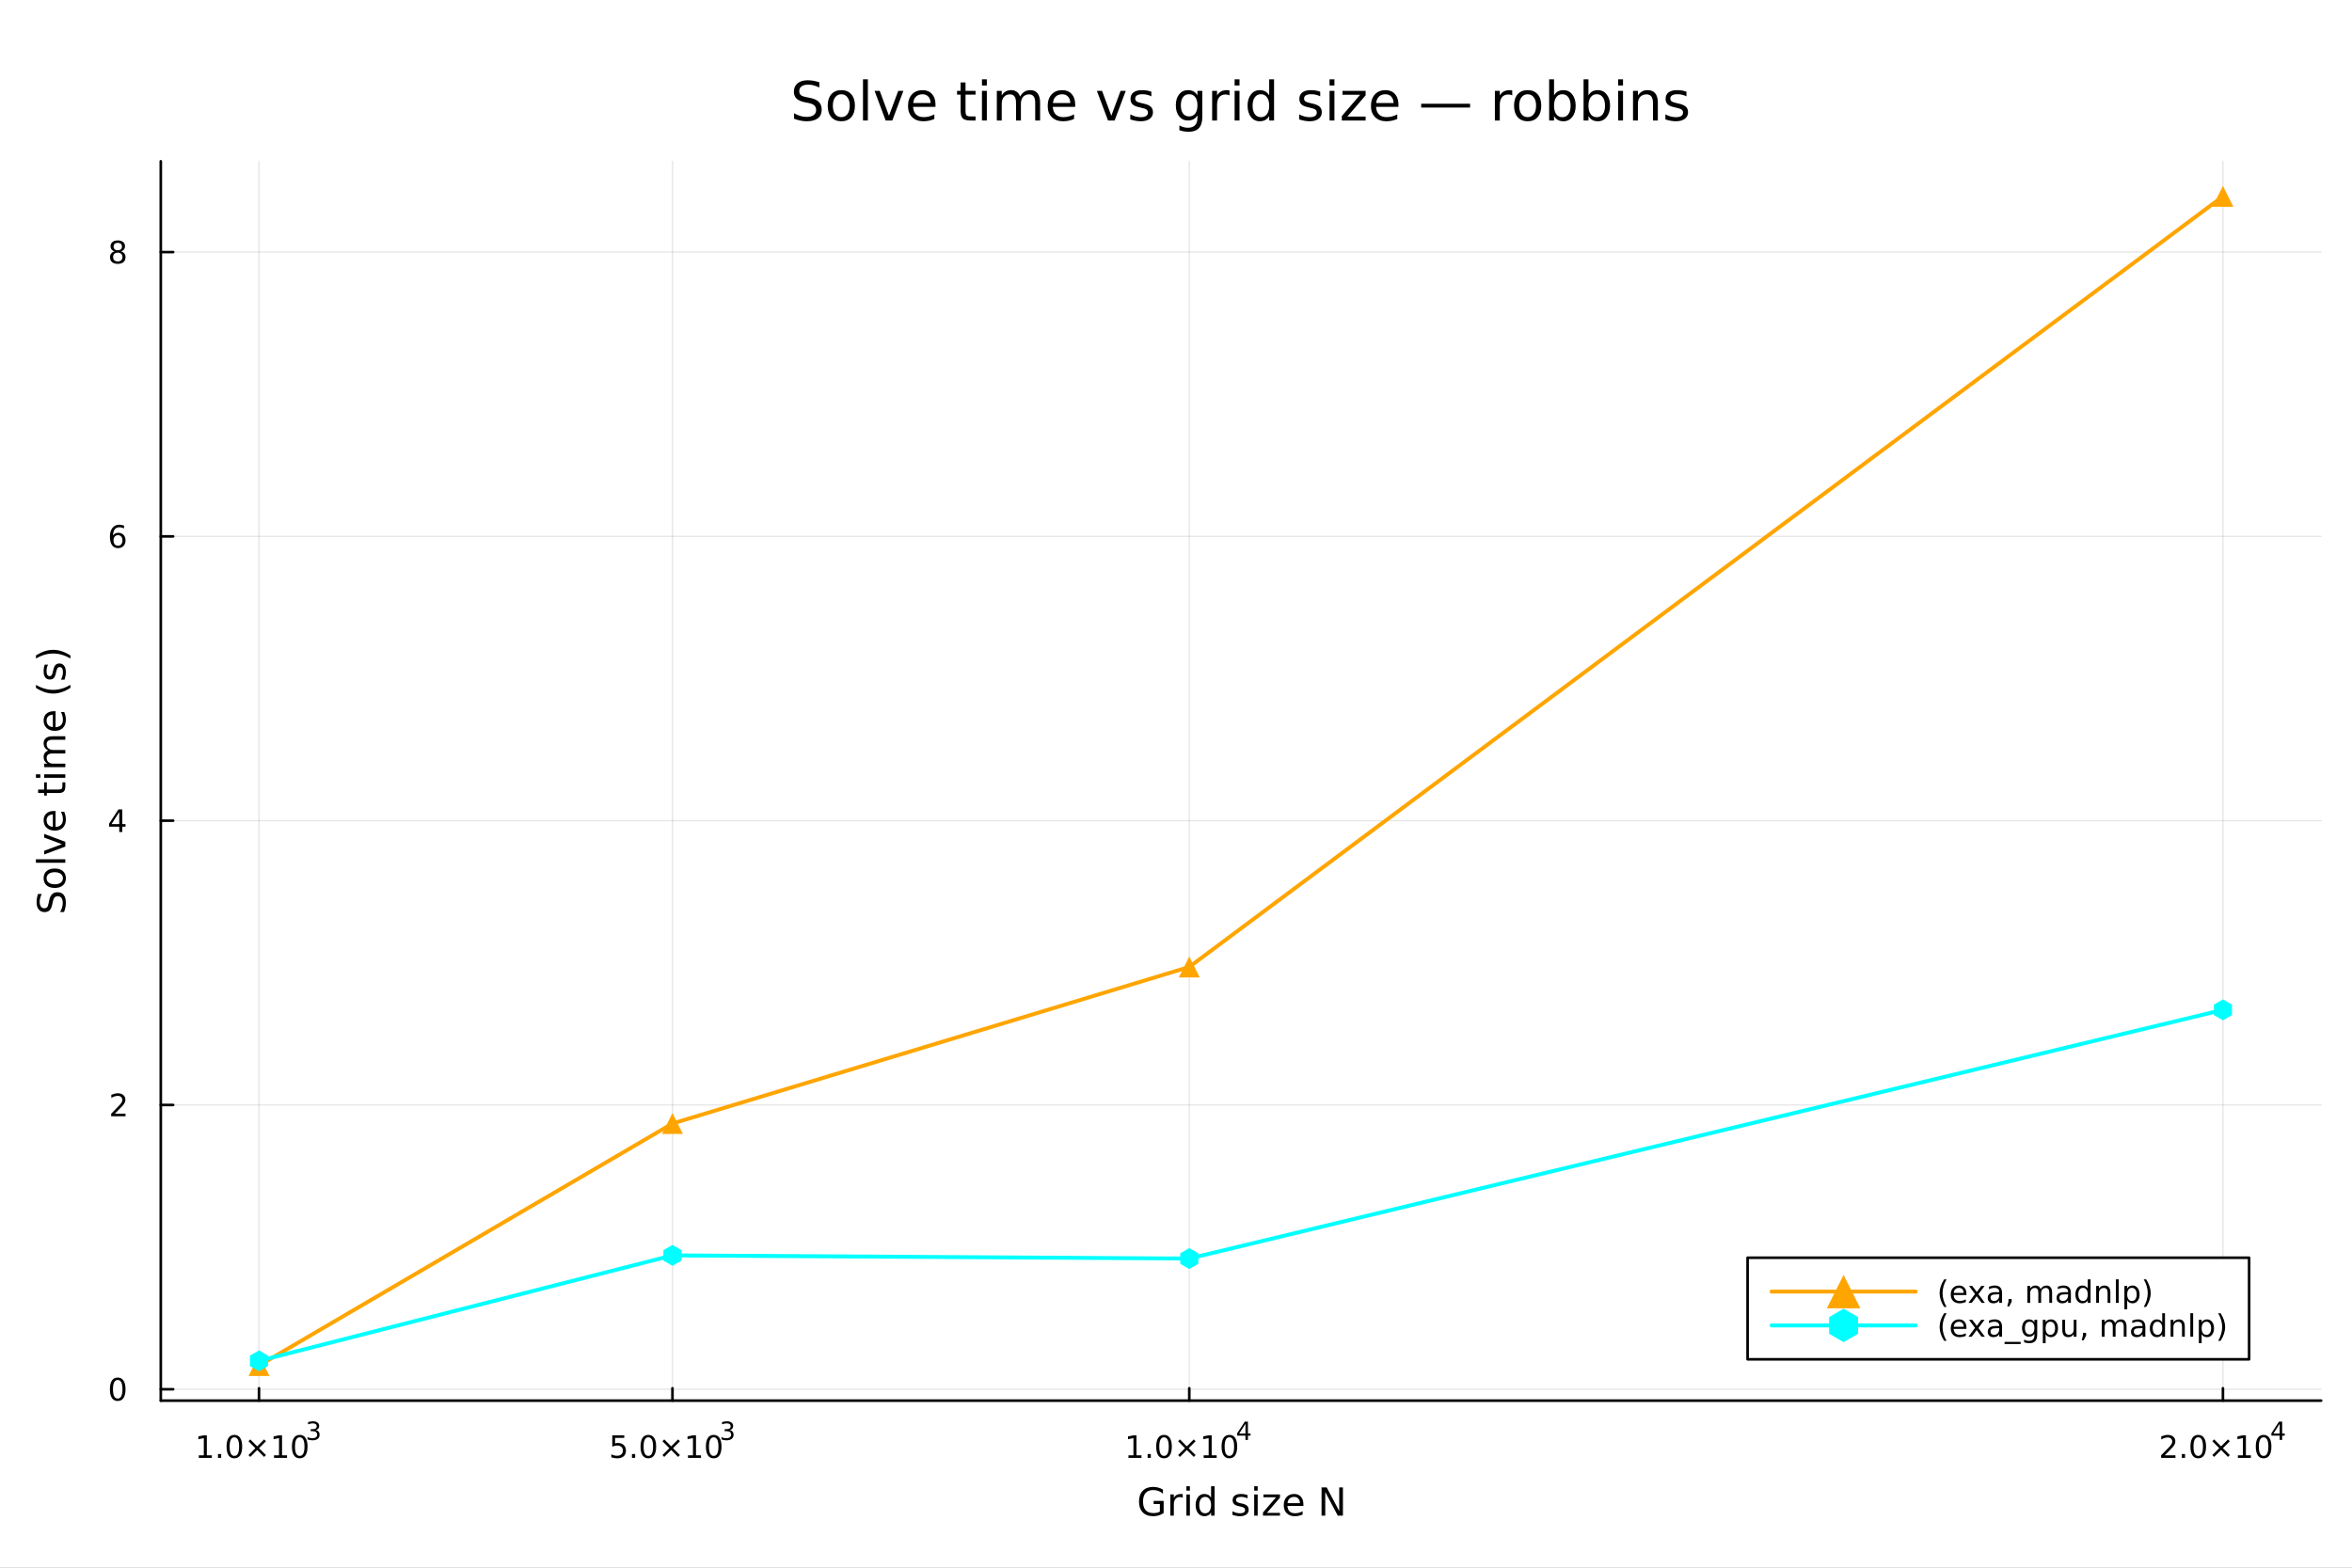 <?xml version="1.0" encoding="utf-8"?>
<svg xmlns="http://www.w3.org/2000/svg" xmlns:xlink="http://www.w3.org/1999/xlink" width="900" height="600" viewBox="0 0 3600 2400">
<rect x="0" y="0" width="3600" height="2400" fill="#808080" stroke="none"/>
<defs>
  <clipPath id="clip860">
    <rect x="0" y="0" width="3600" height="2400"/>
  </clipPath>
</defs>
<path clip-path="url(#clip860)" d="M0 2400 L3600 2400 L3600 0 L0 0  Z" fill="#ffffff" fill-rule="evenodd" fill-opacity="1"/>
<defs>
  <clipPath id="clip861">
    <rect x="720" y="0" width="2521" height="2400"/>
  </clipPath>
</defs>
<path clip-path="url(#clip860)" d="M246.117 2144.22 L3552.76 2144.22 L3552.76 246.944 L246.117 246.944  Z" fill="#ffffff" fill-rule="evenodd" fill-opacity="1"/>
<defs>
  <clipPath id="clip862">
    <rect x="246" y="246" width="3308" height="1898"/>
  </clipPath>
</defs>
<polyline clip-path="url(#clip862)" style="stroke:#000000; stroke-linecap:round; stroke-linejoin:round; stroke-width:2; stroke-opacity:0.1; fill:none" points="396.419,2144.22 396.419,246.944 "/>
<polyline clip-path="url(#clip862)" style="stroke:#000000; stroke-linecap:round; stroke-linejoin:round; stroke-width:2; stroke-opacity:0.1; fill:none" points="1029.27,2144.22 1029.27,246.944 "/>
<polyline clip-path="url(#clip862)" style="stroke:#000000; stroke-linecap:round; stroke-linejoin:round; stroke-width:2; stroke-opacity:0.1; fill:none" points="1820.33,2144.22 1820.33,246.944 "/>
<polyline clip-path="url(#clip862)" style="stroke:#000000; stroke-linecap:round; stroke-linejoin:round; stroke-width:2; stroke-opacity:0.1; fill:none" points="3402.45,2144.22 3402.45,246.944 "/>
<polyline clip-path="url(#clip862)" style="stroke:#000000; stroke-linecap:round; stroke-linejoin:round; stroke-width:2; stroke-opacity:0.1; fill:none" points="246.117,2126.84 3552.76,2126.84 "/>
<polyline clip-path="url(#clip862)" style="stroke:#000000; stroke-linecap:round; stroke-linejoin:round; stroke-width:2; stroke-opacity:0.1; fill:none" points="246.117,1691.62 3552.76,1691.62 "/>
<polyline clip-path="url(#clip862)" style="stroke:#000000; stroke-linecap:round; stroke-linejoin:round; stroke-width:2; stroke-opacity:0.1; fill:none" points="246.117,1256.4 3552.76,1256.4 "/>
<polyline clip-path="url(#clip862)" style="stroke:#000000; stroke-linecap:round; stroke-linejoin:round; stroke-width:2; stroke-opacity:0.1; fill:none" points="246.117,821.186 3552.76,821.186 "/>
<polyline clip-path="url(#clip862)" style="stroke:#000000; stroke-linecap:round; stroke-linejoin:round; stroke-width:2; stroke-opacity:0.1; fill:none" points="246.117,385.969 3552.76,385.969 "/>
<polyline clip-path="url(#clip860)" style="stroke:#000000; stroke-linecap:round; stroke-linejoin:round; stroke-width:4; stroke-opacity:1; fill:none" points="246.117,2144.22 3552.76,2144.22 "/>
<polyline clip-path="url(#clip860)" style="stroke:#000000; stroke-linecap:round; stroke-linejoin:round; stroke-width:4; stroke-opacity:1; fill:none" points="396.419,2144.22 396.419,2125.33 "/>
<polyline clip-path="url(#clip860)" style="stroke:#000000; stroke-linecap:round; stroke-linejoin:round; stroke-width:4; stroke-opacity:1; fill:none" points="1029.27,2144.22 1029.27,2125.33 "/>
<polyline clip-path="url(#clip860)" style="stroke:#000000; stroke-linecap:round; stroke-linejoin:round; stroke-width:4; stroke-opacity:1; fill:none" points="1820.33,2144.22 1820.33,2125.33 "/>
<polyline clip-path="url(#clip860)" style="stroke:#000000; stroke-linecap:round; stroke-linejoin:round; stroke-width:4; stroke-opacity:1; fill:none" points="3402.45,2144.22 3402.45,2125.33 "/>
<path clip-path="url(#clip860)" d="M304.305 2227.95 L311.944 2227.95 L311.944 2201.58 L303.634 2203.25 L303.634 2198.99 L311.898 2197.32 L316.574 2197.32 L316.574 2227.95 L324.212 2227.95 L324.212 2231.88 L304.305 2231.88 L304.305 2227.95 Z" fill="#000000" fill-rule="nonzero" fill-opacity="1" /><path clip-path="url(#clip860)" d="M333.657 2226 L338.541 2226 L338.541 2231.88 L333.657 2231.88 L333.657 2226 Z" fill="#000000" fill-rule="nonzero" fill-opacity="1" /><path clip-path="url(#clip860)" d="M358.726 2200.4 Q355.115 2200.4 353.286 2203.97 Q351.481 2207.51 351.481 2214.64 Q351.481 2221.75 353.286 2225.31 Q355.115 2228.85 358.726 2228.85 Q362.36 2228.85 364.166 2225.31 Q365.995 2221.75 365.995 2214.64 Q365.995 2207.51 364.166 2203.97 Q362.36 2200.4 358.726 2200.4 M358.726 2196.7 Q364.536 2196.7 367.592 2201.31 Q370.671 2205.89 370.671 2214.64 Q370.671 2223.37 367.592 2227.97 Q364.536 2232.56 358.726 2232.56 Q352.916 2232.56 349.837 2227.97 Q346.782 2223.37 346.782 2214.64 Q346.782 2205.89 349.837 2201.31 Q352.916 2196.7 358.726 2196.7 Z" fill="#000000" fill-rule="nonzero" fill-opacity="1" /><path clip-path="url(#clip860)" d="M407.059 2206.42 L396.481 2217.05 L407.059 2227.63 L404.305 2230.43 L393.68 2219.8 L383.055 2230.43 L380.323 2227.63 L390.879 2217.05 L380.323 2206.42 L383.055 2203.62 L393.68 2214.25 L404.305 2203.62 L407.059 2206.42 Z" fill="#000000" fill-rule="nonzero" fill-opacity="1" /><path clip-path="url(#clip860)" d="M419.42 2227.95 L427.059 2227.95 L427.059 2201.58 L418.749 2203.25 L418.749 2198.99 L427.013 2197.32 L431.689 2197.32 L431.689 2227.95 L439.328 2227.95 L439.328 2231.88 L419.42 2231.88 L419.42 2227.95 Z" fill="#000000" fill-rule="nonzero" fill-opacity="1" /><path clip-path="url(#clip860)" d="M458.772 2200.4 Q455.161 2200.4 453.332 2203.97 Q451.527 2207.51 451.527 2214.64 Q451.527 2221.75 453.332 2225.31 Q455.161 2228.85 458.772 2228.85 Q462.406 2228.85 464.212 2225.31 Q466.04 2221.75 466.04 2214.64 Q466.04 2207.51 464.212 2203.97 Q462.406 2200.4 458.772 2200.4 M458.772 2196.7 Q464.582 2196.7 467.638 2201.31 Q470.716 2205.89 470.716 2214.64 Q470.716 2223.37 467.638 2227.97 Q464.582 2232.56 458.772 2232.56 Q452.962 2232.56 449.883 2227.97 Q446.828 2223.37 446.828 2214.64 Q446.828 2205.89 449.883 2201.31 Q452.962 2196.7 458.772 2196.7 Z" fill="#000000" fill-rule="nonzero" fill-opacity="1" /><path clip-path="url(#clip860)" d="M483.412 2189.33 Q486.139 2189.92 487.662 2191.76 Q489.204 2193.6 489.204 2196.31 Q489.204 2200.47 486.346 2202.74 Q483.487 2205.02 478.221 2205.02 Q476.453 2205.02 474.572 2204.66 Q472.71 2204.32 470.716 2203.63 L470.716 2199.96 Q472.296 2200.88 474.177 2201.35 Q476.058 2201.82 478.108 2201.82 Q481.681 2201.82 483.543 2200.41 Q485.424 2199 485.424 2196.31 Q485.424 2193.83 483.675 2192.44 Q481.945 2191.03 478.841 2191.03 L475.569 2191.03 L475.569 2187.9 L478.992 2187.9 Q481.794 2187.9 483.28 2186.79 Q484.766 2185.67 484.766 2183.56 Q484.766 2181.4 483.223 2180.25 Q481.7 2179.08 478.841 2179.08 Q477.28 2179.08 475.493 2179.42 Q473.707 2179.76 471.563 2180.48 L471.563 2177.09 Q473.726 2176.49 475.606 2176.19 Q477.506 2175.89 479.18 2175.89 Q483.506 2175.89 486.026 2177.86 Q488.546 2179.82 488.546 2183.16 Q488.546 2185.5 487.211 2187.11 Q485.875 2188.71 483.412 2189.33 Z" fill="#000000" fill-rule="nonzero" fill-opacity="1" /><path clip-path="url(#clip860)" d="M937.166 2197.32 L955.523 2197.32 L955.523 2201.26 L941.449 2201.26 L941.449 2209.73 Q942.467 2209.38 943.486 2209.22 Q944.504 2209.04 945.523 2209.04 Q951.31 2209.04 954.689 2212.21 Q958.069 2215.38 958.069 2220.8 Q958.069 2226.38 954.597 2229.48 Q951.124 2232.56 944.805 2232.56 Q942.629 2232.56 940.361 2232.19 Q938.115 2231.82 935.708 2231.07 L935.708 2226.38 Q937.791 2227.51 940.013 2228.07 Q942.236 2228.62 944.712 2228.62 Q948.717 2228.62 951.055 2226.51 Q953.393 2224.41 953.393 2220.8 Q953.393 2217.19 951.055 2215.08 Q948.717 2212.97 944.712 2212.97 Q942.837 2212.97 940.962 2213.39 Q939.111 2213.81 937.166 2214.69 L937.166 2197.32 Z" fill="#000000" fill-rule="nonzero" fill-opacity="1" /><path clip-path="url(#clip860)" d="M967.282 2226 L972.166 2226 L972.166 2231.88 L967.282 2231.88 L967.282 2226 Z" fill="#000000" fill-rule="nonzero" fill-opacity="1" /><path clip-path="url(#clip860)" d="M992.351 2200.4 Q988.74 2200.4 986.911 2203.97 Q985.106 2207.51 985.106 2214.64 Q985.106 2221.75 986.911 2225.31 Q988.74 2228.85 992.351 2228.85 Q995.985 2228.85 997.791 2225.31 Q999.62 2221.75 999.62 2214.64 Q999.62 2207.51 997.791 2203.97 Q995.985 2200.4 992.351 2200.4 M992.351 2196.7 Q998.161 2196.7 1001.22 2201.31 Q1004.3 2205.89 1004.3 2214.64 Q1004.3 2223.37 1001.22 2227.97 Q998.161 2232.56 992.351 2232.56 Q986.541 2232.56 983.462 2227.97 Q980.407 2223.37 980.407 2214.64 Q980.407 2205.89 983.462 2201.31 Q986.541 2196.7 992.351 2196.7 Z" fill="#000000" fill-rule="nonzero" fill-opacity="1" /><path clip-path="url(#clip860)" d="M1040.68 2206.42 L1030.11 2217.05 L1040.68 2227.63 L1037.93 2230.43 L1027.3 2219.8 L1016.68 2230.43 L1013.95 2227.63 L1024.5 2217.05 L1013.95 2206.42 L1016.68 2203.62 L1027.3 2214.25 L1037.93 2203.62 L1040.68 2206.42 Z" fill="#000000" fill-rule="nonzero" fill-opacity="1" /><path clip-path="url(#clip860)" d="M1053.05 2227.95 L1060.68 2227.95 L1060.68 2201.58 L1052.37 2203.25 L1052.37 2198.99 L1060.64 2197.32 L1065.31 2197.32 L1065.31 2227.95 L1072.95 2227.95 L1072.95 2231.88 L1053.05 2231.88 L1053.05 2227.95 Z" fill="#000000" fill-rule="nonzero" fill-opacity="1" /><path clip-path="url(#clip860)" d="M1092.4 2200.4 Q1088.79 2200.4 1086.96 2203.97 Q1085.15 2207.51 1085.15 2214.64 Q1085.15 2221.75 1086.96 2225.31 Q1088.79 2228.85 1092.4 2228.85 Q1096.03 2228.85 1097.84 2225.31 Q1099.67 2221.75 1099.67 2214.64 Q1099.67 2207.51 1097.84 2203.97 Q1096.03 2200.4 1092.4 2200.4 M1092.4 2196.7 Q1098.21 2196.7 1101.26 2201.31 Q1104.34 2205.89 1104.34 2214.64 Q1104.34 2223.37 1101.26 2227.97 Q1098.21 2232.56 1092.4 2232.56 Q1086.59 2232.56 1083.51 2227.97 Q1080.45 2223.37 1080.45 2214.64 Q1080.45 2205.89 1083.51 2201.31 Q1086.59 2196.7 1092.4 2196.7 Z" fill="#000000" fill-rule="nonzero" fill-opacity="1" /><path clip-path="url(#clip860)" d="M1117.04 2189.33 Q1119.76 2189.92 1121.29 2191.76 Q1122.83 2193.6 1122.83 2196.31 Q1122.83 2200.47 1119.97 2202.74 Q1117.11 2205.02 1111.85 2205.02 Q1110.08 2205.02 1108.2 2204.66 Q1106.33 2204.32 1104.34 2203.63 L1104.34 2199.96 Q1105.92 2200.88 1107.8 2201.35 Q1109.68 2201.82 1111.73 2201.82 Q1115.31 2201.82 1117.17 2200.41 Q1119.05 2199 1119.05 2196.31 Q1119.05 2193.83 1117.3 2192.44 Q1115.57 2191.03 1112.47 2191.03 L1109.19 2191.03 L1109.19 2187.9 L1112.62 2187.9 Q1115.42 2187.9 1116.9 2186.79 Q1118.39 2185.67 1118.39 2183.56 Q1118.39 2181.4 1116.85 2180.25 Q1115.32 2179.08 1112.47 2179.08 Q1110.91 2179.08 1109.12 2179.42 Q1107.33 2179.76 1105.19 2180.48 L1105.19 2177.09 Q1107.35 2176.49 1109.23 2176.19 Q1111.13 2175.89 1112.8 2175.89 Q1117.13 2175.89 1119.65 2177.86 Q1122.17 2179.82 1122.17 2183.16 Q1122.17 2185.5 1120.84 2187.11 Q1119.5 2188.71 1117.04 2189.33 Z" fill="#000000" fill-rule="nonzero" fill-opacity="1" /><path clip-path="url(#clip860)" d="M1727.23 2227.95 L1734.87 2227.95 L1734.87 2201.58 L1726.56 2203.25 L1726.56 2198.99 L1734.82 2197.32 L1739.5 2197.32 L1739.5 2227.95 L1747.14 2227.95 L1747.14 2231.88 L1727.23 2231.88 L1727.23 2227.95 Z" fill="#000000" fill-rule="nonzero" fill-opacity="1" /><path clip-path="url(#clip860)" d="M1756.58 2226 L1761.47 2226 L1761.47 2231.88 L1756.58 2231.88 L1756.58 2226 Z" fill="#000000" fill-rule="nonzero" fill-opacity="1" /><path clip-path="url(#clip860)" d="M1781.65 2200.4 Q1778.04 2200.4 1776.21 2203.97 Q1774.4 2207.51 1774.4 2214.64 Q1774.4 2221.75 1776.21 2225.31 Q1778.04 2228.85 1781.65 2228.85 Q1785.28 2228.85 1787.09 2225.31 Q1788.92 2221.75 1788.92 2214.64 Q1788.92 2207.51 1787.09 2203.97 Q1785.28 2200.4 1781.65 2200.4 M1781.65 2196.7 Q1787.46 2196.7 1790.52 2201.31 Q1793.59 2205.89 1793.59 2214.64 Q1793.59 2223.37 1790.52 2227.97 Q1787.46 2232.56 1781.65 2232.56 Q1775.84 2232.56 1772.76 2227.97 Q1769.71 2223.37 1769.71 2214.64 Q1769.71 2205.89 1772.76 2201.31 Q1775.84 2196.7 1781.65 2196.7 Z" fill="#000000" fill-rule="nonzero" fill-opacity="1" /><path clip-path="url(#clip860)" d="M1829.98 2206.42 L1819.4 2217.05 L1829.98 2227.63 L1827.23 2230.43 L1816.6 2219.8 L1805.98 2230.43 L1803.25 2227.63 L1813.8 2217.05 L1803.25 2206.42 L1805.98 2203.62 L1816.6 2214.25 L1827.23 2203.62 L1829.98 2206.42 Z" fill="#000000" fill-rule="nonzero" fill-opacity="1" /><path clip-path="url(#clip860)" d="M1842.34 2227.95 L1849.98 2227.95 L1849.98 2201.58 L1841.67 2203.25 L1841.67 2198.99 L1849.94 2197.32 L1854.61 2197.32 L1854.61 2227.95 L1862.25 2227.95 L1862.25 2231.88 L1842.34 2231.88 L1842.34 2227.95 Z" fill="#000000" fill-rule="nonzero" fill-opacity="1" /><path clip-path="url(#clip860)" d="M1881.7 2200.4 Q1878.08 2200.4 1876.26 2203.97 Q1874.45 2207.51 1874.45 2214.64 Q1874.45 2221.75 1876.26 2225.31 Q1878.08 2228.85 1881.7 2228.85 Q1885.33 2228.85 1887.14 2225.31 Q1888.96 2221.75 1888.96 2214.64 Q1888.96 2207.51 1887.14 2203.97 Q1885.33 2200.4 1881.7 2200.4 M1881.7 2196.7 Q1887.51 2196.7 1890.56 2201.31 Q1893.64 2205.89 1893.64 2214.64 Q1893.64 2223.37 1890.56 2227.97 Q1887.51 2232.56 1881.7 2232.56 Q1875.89 2232.56 1872.81 2227.97 Q1869.75 2223.37 1869.75 2214.64 Q1869.75 2205.89 1872.81 2201.31 Q1875.89 2196.7 1881.7 2196.7 Z" fill="#000000" fill-rule="nonzero" fill-opacity="1" /><path clip-path="url(#clip860)" d="M1906.32 2179.7 L1896.72 2194.69 L1906.32 2194.69 L1906.32 2179.7 M1905.32 2176.39 L1910.1 2176.39 L1910.1 2194.69 L1914.1 2194.69 L1914.1 2197.85 L1910.1 2197.85 L1910.1 2204.47 L1906.32 2204.47 L1906.32 2197.85 L1893.64 2197.85 L1893.64 2194.19 L1905.32 2176.39 Z" fill="#000000" fill-rule="nonzero" fill-opacity="1" /><path clip-path="url(#clip860)" d="M3313.44 2227.95 L3329.76 2227.95 L3329.76 2231.88 L3307.81 2231.88 L3307.81 2227.95 Q3310.48 2225.19 3315.06 2220.57 Q3319.67 2215.91 3320.85 2214.57 Q3323.09 2212.05 3323.97 2210.31 Q3324.87 2208.55 3324.87 2206.86 Q3324.87 2204.11 3322.93 2202.37 Q3321.01 2200.63 3317.91 2200.63 Q3315.71 2200.63 3313.25 2201.4 Q3310.82 2202.16 3308.04 2203.71 L3308.04 2198.99 Q3310.87 2197.86 3313.32 2197.28 Q3315.78 2196.7 3317.81 2196.7 Q3323.18 2196.7 3326.38 2199.38 Q3329.57 2202.07 3329.57 2206.56 Q3329.57 2208.69 3328.76 2210.61 Q3327.98 2212.51 3325.87 2215.1 Q3325.29 2215.77 3322.19 2218.99 Q3319.09 2222.19 3313.44 2227.95 Z" fill="#000000" fill-rule="nonzero" fill-opacity="1" /><path clip-path="url(#clip860)" d="M3339.57 2226 L3344.46 2226 L3344.46 2231.88 L3339.57 2231.88 L3339.57 2226 Z" fill="#000000" fill-rule="nonzero" fill-opacity="1" /><path clip-path="url(#clip860)" d="M3364.64 2200.4 Q3361.03 2200.4 3359.2 2203.97 Q3357.4 2207.51 3357.4 2214.64 Q3357.4 2221.75 3359.2 2225.31 Q3361.03 2228.85 3364.64 2228.85 Q3368.28 2228.85 3370.08 2225.31 Q3371.91 2221.75 3371.91 2214.64 Q3371.91 2207.51 3370.08 2203.97 Q3368.28 2200.4 3364.64 2200.4 M3364.64 2196.7 Q3370.45 2196.7 3373.51 2201.31 Q3376.59 2205.89 3376.59 2214.64 Q3376.59 2223.37 3373.51 2227.97 Q3370.45 2232.56 3364.64 2232.56 Q3358.83 2232.56 3355.75 2227.97 Q3352.7 2223.37 3352.7 2214.64 Q3352.7 2205.89 3355.75 2201.31 Q3358.83 2196.7 3364.64 2196.7 Z" fill="#000000" fill-rule="nonzero" fill-opacity="1" /><path clip-path="url(#clip860)" d="M3412.97 2206.42 L3402.4 2217.05 L3412.97 2227.63 L3410.22 2230.43 L3399.6 2219.8 L3388.97 2230.43 L3386.24 2227.63 L3396.79 2217.05 L3386.24 2206.42 L3388.97 2203.62 L3399.6 2214.25 L3410.22 2203.62 L3412.97 2206.42 Z" fill="#000000" fill-rule="nonzero" fill-opacity="1" /><path clip-path="url(#clip860)" d="M3425.34 2227.95 L3432.97 2227.95 L3432.97 2201.58 L3424.66 2203.25 L3424.66 2198.99 L3432.93 2197.32 L3437.6 2197.32 L3437.6 2227.95 L3445.24 2227.95 L3445.24 2231.88 L3425.34 2231.88 L3425.34 2227.95 Z" fill="#000000" fill-rule="nonzero" fill-opacity="1" /><path clip-path="url(#clip860)" d="M3464.69 2200.4 Q3461.08 2200.4 3459.25 2203.97 Q3457.44 2207.51 3457.44 2214.64 Q3457.44 2221.75 3459.25 2225.31 Q3461.08 2228.85 3464.69 2228.85 Q3468.32 2228.85 3470.13 2225.31 Q3471.96 2221.75 3471.96 2214.64 Q3471.96 2207.51 3470.13 2203.97 Q3468.32 2200.4 3464.69 2200.4 M3464.69 2196.7 Q3470.5 2196.7 3473.55 2201.31 Q3476.63 2205.89 3476.63 2214.64 Q3476.63 2223.37 3473.55 2227.97 Q3470.5 2232.56 3464.69 2232.56 Q3458.88 2232.56 3455.8 2227.97 Q3452.74 2223.37 3452.74 2214.64 Q3452.74 2205.89 3455.8 2201.31 Q3458.88 2196.7 3464.69 2196.7 Z" fill="#000000" fill-rule="nonzero" fill-opacity="1" /><path clip-path="url(#clip860)" d="M3489.31 2179.7 L3479.72 2194.69 L3489.31 2194.69 L3489.31 2179.7 M3488.31 2176.39 L3493.09 2176.39 L3493.09 2194.69 L3497.09 2194.69 L3497.09 2197.85 L3493.09 2197.85 L3493.09 2204.47 L3489.31 2204.47 L3489.31 2197.85 L3476.63 2197.85 L3476.63 2194.19 L3488.31 2176.39 Z" fill="#000000" fill-rule="nonzero" fill-opacity="1" /><path clip-path="url(#clip860)" d="M1775.32 2314.17 L1775.32 2302.56 L1765.77 2302.56 L1765.77 2297.76 L1781.11 2297.76 L1781.11 2316.31 Q1777.72 2318.71 1773.64 2319.95 Q1769.56 2321.17 1764.93 2321.17 Q1754.8 2321.17 1749.08 2315.27 Q1743.38 2309.33 1743.38 2298.77 Q1743.38 2288.18 1749.08 2282.28 Q1754.8 2276.35 1764.93 2276.35 Q1769.16 2276.35 1772.95 2277.39 Q1776.77 2278.43 1779.98 2280.46 L1779.98 2286.68 Q1776.74 2283.93 1773.09 2282.54 Q1769.45 2281.15 1765.42 2281.15 Q1757.5 2281.15 1753.5 2285.58 Q1749.54 2290.01 1749.54 2298.77 Q1749.54 2307.51 1753.5 2311.94 Q1757.5 2316.37 1765.42 2316.37 Q1768.52 2316.37 1770.95 2315.84 Q1773.38 2315.29 1775.32 2314.17 Z" fill="#000000" fill-rule="nonzero" fill-opacity="1" /><path clip-path="url(#clip860)" d="M1810.33 2292.9 Q1809.43 2292.38 1808.36 2292.15 Q1807.32 2291.89 1806.05 2291.89 Q1801.53 2291.89 1799.1 2294.84 Q1796.7 2297.76 1796.7 2303.26 L1796.7 2320.33 L1791.35 2320.33 L1791.35 2287.92 L1796.7 2287.92 L1796.7 2292.96 Q1798.38 2290.01 1801.07 2288.59 Q1803.76 2287.14 1807.61 2287.14 Q1808.16 2287.14 1808.83 2287.23 Q1809.49 2287.29 1810.3 2287.43 L1810.33 2292.9 Z" fill="#000000" fill-rule="nonzero" fill-opacity="1" /><path clip-path="url(#clip860)" d="M1815.92 2287.92 L1821.24 2287.92 L1821.24 2320.33 L1815.92 2320.33 L1815.92 2287.92 M1815.92 2275.31 L1821.24 2275.31 L1821.24 2282.05 L1815.92 2282.05 L1815.92 2275.31 Z" fill="#000000" fill-rule="nonzero" fill-opacity="1" /><path clip-path="url(#clip860)" d="M1853.7 2292.84 L1853.7 2275.31 L1859.03 2275.31 L1859.03 2320.33 L1853.7 2320.33 L1853.7 2315.47 Q1852.03 2318.36 1849.45 2319.78 Q1846.91 2321.17 1843.32 2321.17 Q1837.44 2321.17 1833.74 2316.48 Q1830.06 2311.79 1830.06 2304.15 Q1830.06 2296.52 1833.74 2291.83 Q1837.44 2287.14 1843.32 2287.14 Q1846.91 2287.14 1849.45 2288.56 Q1852.03 2289.95 1853.7 2292.84 M1835.56 2304.15 Q1835.56 2310.03 1837.96 2313.38 Q1840.39 2316.71 1844.62 2316.71 Q1848.84 2316.71 1851.27 2313.38 Q1853.7 2310.03 1853.7 2304.15 Q1853.7 2298.28 1851.27 2294.95 Q1848.84 2291.6 1844.62 2291.6 Q1840.39 2291.6 1837.96 2294.95 Q1835.56 2298.28 1835.56 2304.15 Z" fill="#000000" fill-rule="nonzero" fill-opacity="1" /><path clip-path="url(#clip860)" d="M1909.49 2288.88 L1909.49 2293.91 Q1907.23 2292.75 1904.8 2292.18 Q1902.37 2291.6 1899.77 2291.6 Q1895.81 2291.6 1893.81 2292.81 Q1891.84 2294.03 1891.84 2296.46 Q1891.84 2298.31 1893.26 2299.38 Q1894.68 2300.42 1898.96 2301.38 L1900.78 2301.78 Q1906.45 2303 1908.83 2305.23 Q1911.23 2307.42 1911.23 2311.39 Q1911.23 2315.9 1907.64 2318.54 Q1904.08 2321.17 1897.83 2321.17 Q1895.23 2321.17 1892.39 2320.65 Q1889.58 2320.16 1886.46 2319.14 L1886.46 2313.65 Q1889.41 2315.18 1892.28 2315.96 Q1895.14 2316.71 1897.95 2316.71 Q1901.71 2316.71 1903.73 2315.44 Q1905.76 2314.14 1905.76 2311.79 Q1905.76 2309.62 1904.28 2308.47 Q1902.84 2307.31 1897.89 2306.24 L1896.04 2305.8 Q1891.09 2304.76 1888.89 2302.62 Q1886.69 2300.45 1886.69 2296.69 Q1886.69 2292.12 1889.93 2289.63 Q1893.17 2287.14 1899.13 2287.14 Q1902.08 2287.14 1904.69 2287.57 Q1907.29 2288.01 1909.49 2288.88 Z" fill="#000000" fill-rule="nonzero" fill-opacity="1" /><path clip-path="url(#clip860)" d="M1919.71 2287.92 L1925.03 2287.92 L1925.03 2320.33 L1919.71 2320.33 L1919.71 2287.92 M1919.71 2275.31 L1925.03 2275.31 L1925.03 2282.05 L1919.71 2282.05 L1919.71 2275.31 Z" fill="#000000" fill-rule="nonzero" fill-opacity="1" /><path clip-path="url(#clip860)" d="M1933.85 2287.92 L1959.14 2287.92 L1959.14 2292.78 L1939.12 2316.08 L1959.14 2316.08 L1959.14 2320.33 L1933.13 2320.33 L1933.13 2315.47 L1953.15 2292.18 L1933.85 2292.18 L1933.85 2287.92 Z" fill="#000000" fill-rule="nonzero" fill-opacity="1" /><path clip-path="url(#clip860)" d="M1994.99 2302.79 L1994.99 2305.4 L1970.52 2305.4 Q1970.86 2310.9 1973.81 2313.79 Q1976.79 2316.65 1982.09 2316.65 Q1985.16 2316.65 1988.02 2315.9 Q1990.91 2315.15 1993.75 2313.65 L1993.75 2318.68 Q1990.89 2319.9 1987.88 2320.53 Q1984.87 2321.17 1981.77 2321.17 Q1974.02 2321.17 1969.47 2316.65 Q1964.96 2312.14 1964.96 2304.44 Q1964.96 2296.49 1969.24 2291.83 Q1973.55 2287.14 1980.85 2287.14 Q1987.38 2287.14 1991.18 2291.37 Q1994.99 2295.56 1994.99 2302.79 M1989.67 2301.23 Q1989.61 2296.86 1987.21 2294.26 Q1984.84 2291.65 1980.9 2291.65 Q1976.45 2291.65 1973.76 2294.17 Q1971.09 2296.69 1970.69 2301.26 L1989.67 2301.23 Z" fill="#000000" fill-rule="nonzero" fill-opacity="1" /><path clip-path="url(#clip860)" d="M2022.8 2277.13 L2030.67 2277.13 L2049.83 2313.27 L2049.83 2277.13 L2055.5 2277.13 L2055.5 2320.33 L2047.63 2320.33 L2028.47 2284.19 L2028.47 2320.33 L2022.8 2320.33 L2022.8 2277.13 Z" fill="#000000" fill-rule="nonzero" fill-opacity="1" /><polyline clip-path="url(#clip860)" style="stroke:#000000; stroke-linecap:round; stroke-linejoin:round; stroke-width:4; stroke-opacity:1; fill:none" points="246.117,2144.22 246.117,246.944 "/>
<polyline clip-path="url(#clip860)" style="stroke:#000000; stroke-linecap:round; stroke-linejoin:round; stroke-width:4; stroke-opacity:1; fill:none" points="246.117,2126.84 265.015,2126.84 "/>
<polyline clip-path="url(#clip860)" style="stroke:#000000; stroke-linecap:round; stroke-linejoin:round; stroke-width:4; stroke-opacity:1; fill:none" points="246.117,1691.62 265.015,1691.62 "/>
<polyline clip-path="url(#clip860)" style="stroke:#000000; stroke-linecap:round; stroke-linejoin:round; stroke-width:4; stroke-opacity:1; fill:none" points="246.117,1256.4 265.015,1256.4 "/>
<polyline clip-path="url(#clip860)" style="stroke:#000000; stroke-linecap:round; stroke-linejoin:round; stroke-width:4; stroke-opacity:1; fill:none" points="246.117,821.186 265.015,821.186 "/>
<polyline clip-path="url(#clip860)" style="stroke:#000000; stroke-linecap:round; stroke-linejoin:round; stroke-width:4; stroke-opacity:1; fill:none" points="246.117,385.969 265.015,385.969 "/>
<path clip-path="url(#clip860)" d="M180.173 2112.63 Q176.562 2112.63 174.733 2116.2 Q172.928 2119.74 172.928 2126.87 Q172.928 2133.98 174.733 2137.54 Q176.562 2141.08 180.173 2141.08 Q183.807 2141.08 185.613 2137.54 Q187.441 2133.98 187.441 2126.87 Q187.441 2119.74 185.613 2116.2 Q183.807 2112.63 180.173 2112.63 M180.173 2108.93 Q185.983 2108.93 189.039 2113.54 Q192.117 2118.12 192.117 2126.87 Q192.117 2135.6 189.039 2140.2 Q185.983 2144.79 180.173 2144.79 Q174.363 2144.79 171.284 2140.2 Q168.229 2135.6 168.229 2126.87 Q168.229 2118.12 171.284 2113.54 Q174.363 2108.93 180.173 2108.93 Z" fill="#000000" fill-rule="nonzero" fill-opacity="1" /><path clip-path="url(#clip860)" d="M175.798 1704.96 L192.117 1704.96 L192.117 1708.9 L170.173 1708.9 L170.173 1704.96 Q172.835 1702.21 177.418 1697.58 Q182.025 1692.93 183.205 1691.58 Q185.451 1689.06 186.33 1687.32 Q187.233 1685.57 187.233 1683.88 Q187.233 1681.12 185.289 1679.38 Q183.367 1677.65 180.266 1677.65 Q178.066 1677.65 175.613 1678.41 Q173.182 1679.18 170.404 1680.73 L170.404 1676.01 Q173.229 1674.87 175.682 1674.29 Q178.136 1673.71 180.173 1673.71 Q185.543 1673.71 188.738 1676.4 Q191.932 1679.08 191.932 1683.57 Q191.932 1685.7 191.122 1687.63 Q190.335 1689.52 188.228 1692.12 Q187.65 1692.79 184.548 1696.01 Q181.446 1699.2 175.798 1704.96 Z" fill="#000000" fill-rule="nonzero" fill-opacity="1" /><path clip-path="url(#clip860)" d="M182.534 1243.2 L170.729 1261.65 L182.534 1261.65 L182.534 1243.2 M181.307 1239.12 L187.187 1239.12 L187.187 1261.65 L192.117 1261.65 L192.117 1265.53 L187.187 1265.53 L187.187 1273.68 L182.534 1273.68 L182.534 1265.53 L166.932 1265.53 L166.932 1261.02 L181.307 1239.12 Z" fill="#000000" fill-rule="nonzero" fill-opacity="1" /><path clip-path="url(#clip860)" d="M180.59 819.322 Q177.441 819.322 175.59 821.475 Q173.761 823.628 173.761 827.378 Q173.761 831.104 175.59 833.28 Q177.441 835.433 180.59 835.433 Q183.738 835.433 185.566 833.28 Q187.418 831.104 187.418 827.378 Q187.418 823.628 185.566 821.475 Q183.738 819.322 180.59 819.322 M189.872 804.669 L189.872 808.929 Q188.113 808.095 186.307 807.656 Q184.525 807.216 182.766 807.216 Q178.136 807.216 175.682 810.341 Q173.252 813.466 172.904 819.785 Q174.27 817.771 176.33 816.706 Q178.391 815.618 180.867 815.618 Q186.076 815.618 189.085 818.79 Q192.117 821.938 192.117 827.378 Q192.117 832.702 188.969 835.919 Q185.821 839.137 180.59 839.137 Q174.594 839.137 171.423 834.554 Q168.252 829.947 168.252 821.22 Q168.252 813.026 172.141 808.165 Q176.029 803.281 182.58 803.281 Q184.34 803.281 186.122 803.628 Q187.928 803.975 189.872 804.669 Z" fill="#000000" fill-rule="nonzero" fill-opacity="1" /><path clip-path="url(#clip860)" d="M180.266 386.837 Q176.932 386.837 175.011 388.619 Q173.113 390.402 173.113 393.527 Q173.113 396.652 175.011 398.434 Q176.932 400.217 180.266 400.217 Q183.599 400.217 185.52 398.434 Q187.441 396.629 187.441 393.527 Q187.441 390.402 185.52 388.619 Q183.622 386.837 180.266 386.837 M175.59 384.846 Q172.58 384.106 170.891 382.045 Q169.224 379.985 169.224 377.022 Q169.224 372.879 172.164 370.471 Q175.127 368.064 180.266 368.064 Q185.428 368.064 188.367 370.471 Q191.307 372.879 191.307 377.022 Q191.307 379.985 189.617 382.045 Q187.951 384.106 184.965 384.846 Q188.344 385.633 190.219 387.925 Q192.117 390.217 192.117 393.527 Q192.117 398.55 189.039 401.235 Q185.983 403.92 180.266 403.92 Q174.548 403.92 171.469 401.235 Q168.414 398.55 168.414 393.527 Q168.414 390.217 170.312 387.925 Q172.21 385.633 175.59 384.846 M173.877 377.462 Q173.877 380.147 175.543 381.652 Q177.233 383.157 180.266 383.157 Q183.275 383.157 184.965 381.652 Q186.678 380.147 186.678 377.462 Q186.678 374.777 184.965 373.272 Q183.275 371.768 180.266 371.768 Q177.233 371.768 175.543 373.272 Q173.877 374.777 173.877 377.462 Z" fill="#000000" fill-rule="nonzero" fill-opacity="1" /><path clip-path="url(#clip860)" d="M58.19 1368.54 L63.89 1368.54 Q62.299 1371.87 61.518 1374.82 Q60.736 1377.77 60.736 1380.52 Q60.736 1385.3 62.588 1387.9 Q64.44 1390.48 67.854 1390.48 Q70.719 1390.48 72.195 1388.77 Q73.641 1387.03 74.538 1382.23 L75.262 1378.7 Q76.506 1372.16 79.66 1369.06 Q82.785 1365.94 88.051 1365.94 Q94.33 1365.94 97.571 1370.16 Q100.811 1374.36 100.811 1382.49 Q100.811 1385.56 100.117 1389.03 Q99.422 1392.47 98.063 1396.18 L92.044 1396.18 Q94.041 1392.62 95.053 1389.2 Q96.066 1385.79 96.066 1382.49 Q96.066 1377.48 94.099 1374.76 Q92.131 1372.04 88.485 1372.04 Q85.302 1372.04 83.508 1374.01 Q81.714 1375.95 80.817 1380.41 L80.123 1383.97 Q78.821 1390.51 76.043 1393.43 Q73.265 1396.35 68.317 1396.35 Q62.588 1396.35 59.29 1392.33 Q55.991 1388.28 55.991 1381.19 Q55.991 1378.15 56.541 1375 Q57.091 1371.84 58.19 1368.54 Z" fill="#000000" fill-rule="nonzero" fill-opacity="1" /><path clip-path="url(#clip860)" d="M71.298 1344.5 Q71.298 1348.78 74.654 1351.27 Q77.982 1353.76 83.798 1353.76 Q89.614 1353.76 92.97 1351.3 Q96.297 1348.81 96.297 1344.5 Q96.297 1340.25 92.941 1337.76 Q89.585 1335.27 83.798 1335.27 Q78.04 1335.27 74.683 1337.76 Q71.298 1340.25 71.298 1344.5 M66.784 1344.5 Q66.784 1337.55 71.298 1333.59 Q75.811 1329.63 83.798 1329.63 Q91.755 1329.63 96.297 1333.59 Q100.811 1337.55 100.811 1344.5 Q100.811 1351.47 96.297 1355.44 Q91.755 1359.37 83.798 1359.37 Q75.811 1359.37 71.298 1355.44 Q66.784 1351.47 66.784 1344.5 Z" fill="#000000" fill-rule="nonzero" fill-opacity="1" /><path clip-path="url(#clip860)" d="M54.949 1320.8 L54.949 1315.48 L99.972 1315.48 L99.972 1320.8 L54.949 1320.8 Z" fill="#000000" fill-rule="nonzero" fill-opacity="1" /><path clip-path="url(#clip860)" d="M67.565 1308.16 L67.565 1302.51 L94.764 1292.39 L67.565 1282.26 L67.565 1276.62 L99.972 1288.77 L99.972 1296 L67.565 1308.16 Z" fill="#000000" fill-rule="nonzero" fill-opacity="1" /><path clip-path="url(#clip860)" d="M82.438 1241.55 L85.042 1241.55 L85.042 1266.03 Q90.54 1265.68 93.433 1262.73 Q96.297 1259.75 96.297 1254.45 Q96.297 1251.39 95.545 1248.52 Q94.793 1245.63 93.288 1242.79 L98.323 1242.79 Q99.538 1245.66 100.175 1248.67 Q100.811 1251.67 100.811 1254.77 Q100.811 1262.53 96.297 1267.07 Q91.784 1271.58 84.087 1271.58 Q76.13 1271.58 71.471 1267.3 Q66.784 1262.99 66.784 1255.7 Q66.784 1249.16 71.008 1245.37 Q75.204 1241.55 82.438 1241.55 M80.875 1246.87 Q76.506 1246.93 73.902 1249.33 Q71.298 1251.7 71.298 1255.64 Q71.298 1260.1 73.815 1262.79 Q76.332 1265.45 80.904 1265.85 L80.875 1246.87 Z" fill="#000000" fill-rule="nonzero" fill-opacity="1" /><path clip-path="url(#clip860)" d="M58.364 1208.71 L67.565 1208.71 L67.565 1197.74 L71.703 1197.74 L71.703 1208.71 L89.295 1208.71 Q93.259 1208.71 94.388 1207.64 Q95.516 1206.54 95.516 1203.21 L95.516 1197.74 L99.972 1197.74 L99.972 1203.21 Q99.972 1209.37 97.686 1211.72 Q95.372 1214.06 89.295 1214.06 L71.703 1214.06 L71.703 1217.97 L67.565 1217.97 L67.565 1214.06 L58.364 1214.06 L58.364 1208.71 Z" fill="#000000" fill-rule="nonzero" fill-opacity="1" /><path clip-path="url(#clip860)" d="M67.565 1190.74 L67.565 1185.41 L99.972 1185.41 L99.972 1190.74 L67.565 1190.74 M54.949 1190.74 L54.949 1185.41 L61.691 1185.41 L61.691 1190.74 L54.949 1190.74 Z" fill="#000000" fill-rule="nonzero" fill-opacity="1" /><path clip-path="url(#clip860)" d="M73.786 1149.04 Q70.198 1147.05 68.491 1144.27 Q66.784 1141.49 66.784 1137.73 Q66.784 1132.67 70.343 1129.92 Q73.873 1127.17 80.412 1127.17 L99.972 1127.17 L99.972 1132.52 L80.586 1132.52 Q75.927 1132.52 73.67 1134.17 Q71.413 1135.82 71.413 1139.2 Q71.413 1143.34 74.162 1145.74 Q76.911 1148.15 81.656 1148.15 L99.972 1148.15 L99.972 1153.5 L80.586 1153.5 Q75.898 1153.5 73.67 1155.15 Q71.413 1156.8 71.413 1160.24 Q71.413 1164.32 74.191 1166.72 Q76.94 1169.12 81.656 1169.12 L99.972 1169.12 L99.972 1174.48 L67.565 1174.48 L67.565 1169.12 L72.6 1169.12 Q69.619 1167.3 68.202 1164.75 Q66.784 1162.21 66.784 1158.71 Q66.784 1155.18 68.578 1152.72 Q70.372 1150.23 73.786 1149.04 Z" fill="#000000" fill-rule="nonzero" fill-opacity="1" /><path clip-path="url(#clip860)" d="M82.438 1088.83 L85.042 1088.83 L85.042 1113.31 Q90.54 1112.96 93.433 1110.01 Q96.297 1107.03 96.297 1101.73 Q96.297 1098.67 95.545 1095.8 Q94.793 1092.91 93.288 1090.07 L98.323 1090.07 Q99.538 1092.94 100.175 1095.95 Q100.811 1098.96 100.811 1102.05 Q100.811 1109.81 96.297 1114.35 Q91.784 1118.86 84.087 1118.86 Q76.13 1118.86 71.471 1114.58 Q66.784 1110.27 66.784 1102.98 Q66.784 1096.44 71.008 1092.65 Q75.204 1088.83 82.438 1088.83 M80.875 1094.15 Q76.506 1094.21 73.902 1096.61 Q71.298 1098.98 71.298 1102.92 Q71.298 1107.38 73.815 1110.07 Q76.332 1112.73 80.904 1113.13 L80.875 1094.15 Z" fill="#000000" fill-rule="nonzero" fill-opacity="1" /><path clip-path="url(#clip860)" d="M55.007 1048.46 Q61.662 1052.34 68.173 1054.22 Q74.683 1056.1 81.367 1056.1 Q88.051 1056.1 94.619 1054.22 Q101.159 1052.31 107.785 1048.46 L107.785 1053.09 Q100.985 1057.43 94.417 1059.6 Q87.849 1061.75 81.367 1061.75 Q74.915 1061.75 68.375 1059.6 Q61.836 1057.46 55.007 1053.09 L55.007 1048.46 Z" fill="#000000" fill-rule="nonzero" fill-opacity="1" /><path clip-path="url(#clip860)" d="M68.52 1017.47 L73.555 1017.47 Q72.397 1019.73 71.819 1022.16 Q71.24 1024.59 71.24 1027.2 Q71.24 1031.16 72.455 1033.16 Q73.67 1035.13 76.101 1035.13 Q77.953 1035.13 79.023 1033.71 Q80.065 1032.29 81.02 1028.01 L81.425 1026.18 Q82.64 1020.51 84.868 1018.14 Q87.067 1015.74 91.031 1015.74 Q95.545 1015.74 98.178 1019.33 Q100.811 1022.89 100.811 1029.14 Q100.811 1031.74 100.291 1034.58 Q99.799 1037.38 98.786 1040.51 L93.288 1040.51 Q94.822 1037.56 95.603 1034.69 Q96.355 1031.83 96.355 1029.02 Q96.355 1025.26 95.082 1023.23 Q93.78 1021.21 91.436 1021.21 Q89.266 1021.21 88.109 1022.68 Q86.951 1024.13 85.881 1029.08 L85.447 1030.93 Q84.405 1035.88 82.264 1038.08 Q80.094 1040.28 76.332 1040.28 Q71.761 1040.28 69.272 1037.03 Q66.784 1033.79 66.784 1027.83 Q66.784 1024.88 67.218 1022.28 Q67.652 1019.67 68.52 1017.47 Z" fill="#000000" fill-rule="nonzero" fill-opacity="1" /><path clip-path="url(#clip860)" d="M55.007 1008.1 L55.007 1003.47 Q61.836 999.13 68.375 996.989 Q74.915 994.819 81.367 994.819 Q87.849 994.819 94.417 996.989 Q100.985 999.13 107.785 1003.47 L107.785 1008.1 Q101.159 1004.25 94.619 1002.37 Q88.051 1000.46 81.367 1000.46 Q74.683 1000.46 68.173 1002.37 Q61.662 1004.25 55.007 1008.1 Z" fill="#000000" fill-rule="nonzero" fill-opacity="1" /><path clip-path="url(#clip860)" d="M1254.07 125.969 L1254.07 133.949 Q1249.41 131.721 1245.28 130.627 Q1241.14 129.534 1237.3 129.534 Q1230.61 129.534 1226.97 132.126 Q1223.36 134.719 1223.36 139.499 Q1223.36 143.509 1225.75 145.575 Q1228.18 147.601 1234.91 148.857 L1239.85 149.869 Q1249 151.611 1253.34 156.027 Q1257.71 160.402 1257.71 167.774 Q1257.71 176.565 1251.8 181.102 Q1245.92 185.639 1234.54 185.639 Q1230.25 185.639 1225.39 184.667 Q1220.57 183.694 1215.38 181.79 L1215.38 173.365 Q1220.36 176.16 1225.14 177.577 Q1229.92 178.995 1234.54 178.995 Q1241.55 178.995 1245.36 176.241 Q1249.17 173.486 1249.17 168.382 Q1249.17 163.926 1246.41 161.414 Q1243.7 158.903 1237.46 157.647 L1232.48 156.675 Q1223.32 154.852 1219.23 150.963 Q1215.14 147.074 1215.14 140.147 Q1215.14 132.126 1220.77 127.508 Q1226.44 122.89 1236.36 122.89 Q1240.62 122.89 1245.03 123.66 Q1249.45 124.43 1254.07 125.969 Z" fill="#000000" fill-rule="nonzero" fill-opacity="1" /><path clip-path="url(#clip860)" d="M1287.73 144.32 Q1281.73 144.32 1278.25 149.019 Q1274.77 153.677 1274.77 161.819 Q1274.77 169.962 1278.21 174.661 Q1281.69 179.319 1287.73 179.319 Q1293.68 179.319 1297.17 174.62 Q1300.65 169.921 1300.65 161.819 Q1300.65 153.758 1297.17 149.059 Q1293.68 144.32 1287.73 144.32 M1287.73 138 Q1297.45 138 1303 144.32 Q1308.55 150.639 1308.55 161.819 Q1308.55 172.959 1303 179.319 Q1297.45 185.639 1287.73 185.639 Q1277.97 185.639 1272.42 179.319 Q1266.91 172.959 1266.91 161.819 Q1266.91 150.639 1272.42 144.32 Q1277.97 138 1287.73 138 Z" fill="#000000" fill-rule="nonzero" fill-opacity="1" /><path clip-path="url(#clip860)" d="M1320.91 121.432 L1328.36 121.432 L1328.36 184.464 L1320.91 184.464 L1320.91 121.432 Z" fill="#000000" fill-rule="nonzero" fill-opacity="1" /><path clip-path="url(#clip860)" d="M1338.61 139.094 L1346.51 139.094 L1360.69 177.172 L1374.86 139.094 L1382.76 139.094 L1365.75 184.464 L1355.62 184.464 L1338.61 139.094 Z" fill="#000000" fill-rule="nonzero" fill-opacity="1" /><path clip-path="url(#clip860)" d="M1431.86 159.916 L1431.86 163.561 L1397.59 163.561 Q1398.08 171.258 1402.21 175.309 Q1406.38 179.319 1413.79 179.319 Q1418.09 179.319 1422.1 178.266 Q1426.15 177.213 1430.12 175.106 L1430.12 182.155 Q1426.11 183.856 1421.9 184.748 Q1417.68 185.639 1413.35 185.639 Q1402.49 185.639 1396.13 179.319 Q1389.81 173 1389.81 162.225 Q1389.81 151.085 1395.81 144.563 Q1401.84 138 1412.05 138 Q1421.21 138 1426.51 143.914 Q1431.86 149.788 1431.86 159.916 M1424.41 157.728 Q1424.33 151.611 1420.96 147.965 Q1417.64 144.32 1412.13 144.32 Q1405.89 144.32 1402.13 147.844 Q1398.4 151.368 1397.83 157.769 L1424.41 157.728 Z" fill="#000000" fill-rule="nonzero" fill-opacity="1" /><path clip-path="url(#clip860)" d="M1477.84 126.212 L1477.84 139.094 L1493.19 139.094 L1493.19 144.887 L1477.84 144.887 L1477.84 169.516 Q1477.84 175.066 1479.34 176.646 Q1480.88 178.226 1485.54 178.226 L1493.19 178.226 L1493.19 184.464 L1485.54 184.464 Q1476.91 184.464 1473.63 181.264 Q1470.34 178.023 1470.34 169.516 L1470.34 144.887 L1464.88 144.887 L1464.88 139.094 L1470.34 139.094 L1470.34 126.212 L1477.84 126.212 Z" fill="#000000" fill-rule="nonzero" fill-opacity="1" /><path clip-path="url(#clip860)" d="M1502.99 139.094 L1510.45 139.094 L1510.45 184.464 L1502.99 184.464 L1502.99 139.094 M1502.99 121.432 L1510.45 121.432 L1510.45 130.871 L1502.99 130.871 L1502.99 121.432 Z" fill="#000000" fill-rule="nonzero" fill-opacity="1" /><path clip-path="url(#clip860)" d="M1561.37 147.803 Q1564.16 142.78 1568.05 140.39 Q1571.94 138 1577.21 138 Q1584.3 138 1588.14 142.983 Q1591.99 147.925 1591.99 157.08 L1591.99 184.464 L1584.5 184.464 L1584.5 157.323 Q1584.5 150.801 1582.19 147.641 Q1579.88 144.482 1575.14 144.482 Q1569.35 144.482 1565.99 148.33 Q1562.62 152.178 1562.62 158.822 L1562.62 184.464 L1555.13 184.464 L1555.13 157.323 Q1555.13 150.76 1552.82 147.641 Q1550.51 144.482 1545.69 144.482 Q1539.98 144.482 1536.62 148.37 Q1533.26 152.219 1533.26 158.822 L1533.26 184.464 L1525.76 184.464 L1525.76 139.094 L1533.26 139.094 L1533.26 146.142 Q1535.81 141.97 1539.37 139.985 Q1542.94 138 1547.84 138 Q1552.78 138 1556.22 140.512 Q1559.71 143.023 1561.37 147.803 Z" fill="#000000" fill-rule="nonzero" fill-opacity="1" /><path clip-path="url(#clip860)" d="M1645.67 159.916 L1645.67 163.561 L1611.4 163.561 Q1611.88 171.258 1616.02 175.309 Q1620.19 179.319 1627.6 179.319 Q1631.89 179.319 1635.91 178.266 Q1639.96 177.213 1643.93 175.106 L1643.93 182.155 Q1639.92 183.856 1635.7 184.748 Q1631.49 185.639 1627.16 185.639 Q1616.3 185.639 1609.94 179.319 Q1603.62 173 1603.62 162.225 Q1603.62 151.085 1609.61 144.563 Q1615.65 138 1625.86 138 Q1635.01 138 1640.32 143.914 Q1645.67 149.788 1645.67 159.916 M1638.21 157.728 Q1638.13 151.611 1634.77 147.965 Q1631.45 144.32 1625.94 144.32 Q1619.7 144.32 1615.93 147.844 Q1612.21 151.368 1611.64 157.769 L1638.21 157.728 Z" fill="#000000" fill-rule="nonzero" fill-opacity="1" /><path clip-path="url(#clip860)" d="M1678.93 139.094 L1686.82 139.094 L1701 177.172 L1715.18 139.094 L1723.08 139.094 L1706.07 184.464 L1695.94 184.464 L1678.93 139.094 Z" fill="#000000" fill-rule="nonzero" fill-opacity="1" /><path clip-path="url(#clip860)" d="M1762.29 140.431 L1762.29 147.479 Q1759.13 145.859 1755.73 145.049 Q1752.33 144.239 1748.68 144.239 Q1743.13 144.239 1740.34 145.94 Q1737.58 147.641 1737.58 151.044 Q1737.58 153.637 1739.57 155.135 Q1741.55 156.594 1747.55 157.931 L1750.1 158.498 Q1758.04 160.199 1761.36 163.318 Q1764.72 166.397 1764.72 171.947 Q1764.72 178.266 1759.7 181.952 Q1754.72 185.639 1745.97 185.639 Q1742.32 185.639 1738.35 184.91 Q1734.42 184.221 1730.05 182.803 L1730.05 175.106 Q1734.18 177.253 1738.19 178.347 Q1742.2 179.4 1746.13 179.4 Q1751.4 179.4 1754.23 177.618 Q1757.07 175.795 1757.07 172.514 Q1757.07 169.476 1755 167.855 Q1752.98 166.235 1746.05 164.736 L1743.46 164.128 Q1736.53 162.67 1733.45 159.672 Q1730.37 156.634 1730.37 151.368 Q1730.37 144.968 1734.91 141.484 Q1739.45 138 1747.79 138 Q1751.92 138 1755.57 138.608 Q1759.21 139.215 1762.29 140.431 Z" fill="#000000" fill-rule="nonzero" fill-opacity="1" /><path clip-path="url(#clip860)" d="M1832.82 161.252 Q1832.82 153.151 1829.46 148.695 Q1826.14 144.239 1820.1 144.239 Q1814.1 144.239 1810.74 148.695 Q1807.42 153.151 1807.42 161.252 Q1807.42 169.314 1810.74 173.77 Q1814.1 178.226 1820.1 178.226 Q1826.14 178.226 1829.46 173.77 Q1832.82 169.314 1832.82 161.252 M1840.27 178.833 Q1840.27 190.419 1835.13 196.05 Q1829.98 201.721 1819.37 201.721 Q1815.44 201.721 1811.96 201.113 Q1808.47 200.546 1805.19 199.331 L1805.19 192.08 Q1808.47 193.862 1811.67 194.713 Q1814.87 195.563 1818.2 195.563 Q1825.53 195.563 1829.17 191.715 Q1832.82 187.907 1832.82 180.17 L1832.82 176.484 Q1830.51 180.494 1826.91 182.479 Q1823.3 184.464 1818.28 184.464 Q1809.93 184.464 1804.83 178.104 Q1799.72 171.744 1799.72 161.252 Q1799.72 150.72 1804.83 144.36 Q1809.93 138 1818.28 138 Q1823.3 138 1826.91 139.985 Q1830.51 141.97 1832.82 145.98 L1832.82 139.094 L1840.27 139.094 L1840.27 178.833 Z" fill="#000000" fill-rule="nonzero" fill-opacity="1" /><path clip-path="url(#clip860)" d="M1881.92 146.061 Q1880.66 145.332 1879.16 145.008 Q1877.7 144.644 1875.92 144.644 Q1869.6 144.644 1866.2 148.776 Q1862.84 152.867 1862.84 160.564 L1862.84 184.464 L1855.34 184.464 L1855.34 139.094 L1862.84 139.094 L1862.84 146.142 Q1865.19 142.011 1868.95 140.026 Q1872.72 138 1878.11 138 Q1878.88 138 1879.81 138.122 Q1880.74 138.203 1881.88 138.405 L1881.92 146.061 Z" fill="#000000" fill-rule="nonzero" fill-opacity="1" /><path clip-path="url(#clip860)" d="M1889.73 139.094 L1897.19 139.094 L1897.19 184.464 L1889.73 184.464 L1889.73 139.094 M1889.73 121.432 L1897.19 121.432 L1897.19 130.871 L1889.73 130.871 L1889.73 121.432 Z" fill="#000000" fill-rule="nonzero" fill-opacity="1" /><path clip-path="url(#clip860)" d="M1942.64 145.98 L1942.64 121.432 L1950.09 121.432 L1950.09 184.464 L1942.64 184.464 L1942.64 177.658 Q1940.29 181.709 1936.68 183.694 Q1933.12 185.639 1928.1 185.639 Q1919.87 185.639 1914.69 179.076 Q1909.54 172.514 1909.54 161.819 Q1909.54 151.125 1914.69 144.563 Q1919.87 138 1928.1 138 Q1933.12 138 1936.68 139.985 Q1940.29 141.93 1942.64 145.98 M1917.24 161.819 Q1917.24 170.043 1920.6 174.742 Q1924.01 179.4 1929.92 179.4 Q1935.83 179.4 1939.24 174.742 Q1942.64 170.043 1942.64 161.819 Q1942.64 153.596 1939.24 148.938 Q1935.83 144.239 1929.92 144.239 Q1924.01 144.239 1920.6 148.938 Q1917.24 153.596 1917.24 161.819 Z" fill="#000000" fill-rule="nonzero" fill-opacity="1" /><path clip-path="url(#clip860)" d="M2020.74 140.431 L2020.74 147.479 Q2017.58 145.859 2014.18 145.049 Q2010.78 144.239 2007.13 144.239 Q2001.58 144.239 1998.79 145.94 Q1996.03 147.641 1996.03 151.044 Q1996.03 153.637 1998.02 155.135 Q2000 156.594 2006 157.931 L2008.55 158.498 Q2016.49 160.199 2019.81 163.318 Q2023.17 166.397 2023.17 171.947 Q2023.17 178.266 2018.15 181.952 Q2013.17 185.639 2004.42 185.639 Q2000.77 185.639 1996.8 184.91 Q1992.87 184.221 1988.5 182.803 L1988.5 175.106 Q1992.63 177.253 1996.64 178.347 Q2000.65 179.4 2004.58 179.4 Q2009.84 179.4 2012.68 177.618 Q2015.52 175.795 2015.52 172.514 Q2015.52 169.476 2013.45 167.855 Q2011.42 166.235 2004.5 164.736 L2001.9 164.128 Q1994.98 162.67 1991.9 159.672 Q1988.82 156.634 1988.82 151.368 Q1988.82 144.968 1993.36 141.484 Q1997.89 138 2006.24 138 Q2010.37 138 2014.02 138.608 Q2017.66 139.215 2020.74 140.431 Z" fill="#000000" fill-rule="nonzero" fill-opacity="1" /><path clip-path="url(#clip860)" d="M2035.04 139.094 L2042.49 139.094 L2042.49 184.464 L2035.04 184.464 L2035.04 139.094 M2035.04 121.432 L2042.49 121.432 L2042.49 130.871 L2035.04 130.871 L2035.04 121.432 Z" fill="#000000" fill-rule="nonzero" fill-opacity="1" /><path clip-path="url(#clip860)" d="M2054.85 139.094 L2090.25 139.094 L2090.25 145.899 L2062.22 178.509 L2090.25 178.509 L2090.25 184.464 L2053.84 184.464 L2053.84 177.658 L2081.87 145.049 L2054.85 145.049 L2054.85 139.094 Z" fill="#000000" fill-rule="nonzero" fill-opacity="1" /><path clip-path="url(#clip860)" d="M2140.45 159.916 L2140.45 163.561 L2106.17 163.561 Q2106.66 171.258 2110.79 175.309 Q2114.96 179.319 2122.38 179.319 Q2126.67 179.319 2130.68 178.266 Q2134.73 177.213 2138.7 175.106 L2138.7 182.155 Q2134.69 183.856 2130.48 184.748 Q2126.27 185.639 2121.93 185.639 Q2111.08 185.639 2104.72 179.319 Q2098.4 173 2098.4 162.225 Q2098.4 151.085 2104.39 144.563 Q2110.43 138 2120.64 138 Q2129.79 138 2135.1 143.914 Q2140.45 149.788 2140.45 159.916 M2132.99 157.728 Q2132.91 151.611 2129.55 147.965 Q2126.23 144.32 2120.72 144.32 Q2114.48 144.32 2110.71 147.844 Q2106.98 151.368 2106.42 157.769 L2132.99 157.728 Z" fill="#000000" fill-rule="nonzero" fill-opacity="1" /><path clip-path="url(#clip860)" d="M2175.28 158.822 L2250.14 158.822 L2250.14 164.655 L2175.28 164.655 L2175.28 158.822 Z" fill="#000000" fill-rule="nonzero" fill-opacity="1" /><path clip-path="url(#clip860)" d="M2314.67 146.061 Q2313.42 145.332 2311.92 145.008 Q2310.46 144.644 2308.68 144.644 Q2302.36 144.644 2298.96 148.776 Q2295.59 152.867 2295.59 160.564 L2295.59 184.464 L2288.1 184.464 L2288.1 139.094 L2295.59 139.094 L2295.59 146.142 Q2297.94 142.011 2301.71 140.026 Q2305.48 138 2310.87 138 Q2311.64 138 2312.57 138.122 Q2313.5 138.203 2314.63 138.405 L2314.67 146.061 Z" fill="#000000" fill-rule="nonzero" fill-opacity="1" /><path clip-path="url(#clip860)" d="M2338.25 144.32 Q2332.26 144.32 2328.77 149.019 Q2325.29 153.677 2325.29 161.819 Q2325.29 169.962 2328.73 174.661 Q2332.21 179.319 2338.25 179.319 Q2344.21 179.319 2347.69 174.62 Q2351.17 169.921 2351.17 161.819 Q2351.17 153.758 2347.69 149.059 Q2344.21 144.32 2338.25 144.32 M2338.25 138 Q2347.97 138 2353.52 144.32 Q2359.07 150.639 2359.07 161.819 Q2359.07 172.959 2353.52 179.319 Q2347.97 185.639 2338.25 185.639 Q2328.49 185.639 2322.94 179.319 Q2317.43 172.959 2317.43 161.819 Q2317.43 150.639 2322.94 144.32 Q2328.49 138 2338.25 138 Z" fill="#000000" fill-rule="nonzero" fill-opacity="1" /><path clip-path="url(#clip860)" d="M2404 161.819 Q2404 153.596 2400.59 148.938 Q2397.23 144.239 2391.32 144.239 Q2385.4 144.239 2382 148.938 Q2378.64 153.596 2378.64 161.819 Q2378.64 170.043 2382 174.742 Q2385.4 179.4 2391.32 179.4 Q2397.23 179.4 2400.59 174.742 Q2404 170.043 2404 161.819 M2378.64 145.98 Q2380.99 141.93 2384.55 139.985 Q2388.16 138 2393.14 138 Q2401.4 138 2406.55 144.563 Q2411.73 151.125 2411.73 161.819 Q2411.73 172.514 2406.55 179.076 Q2401.4 185.639 2393.14 185.639 Q2388.16 185.639 2384.55 183.694 Q2380.99 181.709 2378.64 177.658 L2378.64 184.464 L2371.14 184.464 L2371.14 121.432 L2378.64 121.432 L2378.64 145.98 Z" fill="#000000" fill-rule="nonzero" fill-opacity="1" /><path clip-path="url(#clip860)" d="M2456.66 161.819 Q2456.66 153.596 2453.26 148.938 Q2449.89 144.239 2443.98 144.239 Q2438.07 144.239 2434.66 148.938 Q2431.3 153.596 2431.3 161.819 Q2431.3 170.043 2434.66 174.742 Q2438.07 179.4 2443.98 179.4 Q2449.89 179.4 2453.26 174.742 Q2456.66 170.043 2456.66 161.819 M2431.3 145.98 Q2433.65 141.93 2437.21 139.985 Q2440.82 138 2445.8 138 Q2454.07 138 2459.21 144.563 Q2464.4 151.125 2464.4 161.819 Q2464.4 172.514 2459.21 179.076 Q2454.07 185.639 2445.8 185.639 Q2440.82 185.639 2437.21 183.694 Q2433.65 181.709 2431.3 177.658 L2431.3 184.464 L2423.81 184.464 L2423.81 121.432 L2431.3 121.432 L2431.3 145.98 Z" fill="#000000" fill-rule="nonzero" fill-opacity="1" /><path clip-path="url(#clip860)" d="M2476.75 139.094 L2484.2 139.094 L2484.2 184.464 L2476.75 184.464 L2476.75 139.094 M2476.75 121.432 L2484.2 121.432 L2484.2 130.871 L2476.75 130.871 L2476.75 121.432 Z" fill="#000000" fill-rule="nonzero" fill-opacity="1" /><path clip-path="url(#clip860)" d="M2537.51 157.08 L2537.51 184.464 L2530.06 184.464 L2530.06 157.323 Q2530.06 150.882 2527.55 147.682 Q2525.04 144.482 2520.01 144.482 Q2513.98 144.482 2510.5 148.33 Q2507.01 152.178 2507.01 158.822 L2507.01 184.464 L2499.52 184.464 L2499.52 139.094 L2507.01 139.094 L2507.01 146.142 Q2509.69 142.051 2513.29 140.026 Q2516.94 138 2521.68 138 Q2529.49 138 2533.5 142.861 Q2537.51 147.682 2537.51 157.08 Z" fill="#000000" fill-rule="nonzero" fill-opacity="1" /><path clip-path="url(#clip860)" d="M2581.31 140.431 L2581.31 147.479 Q2578.15 145.859 2574.74 145.049 Q2571.34 144.239 2567.69 144.239 Q2562.14 144.239 2559.35 145.94 Q2556.59 147.641 2556.59 151.044 Q2556.59 153.637 2558.58 155.135 Q2560.56 156.594 2566.56 157.931 L2569.11 158.498 Q2577.05 160.199 2580.37 163.318 Q2583.74 166.397 2583.74 171.947 Q2583.74 178.266 2578.71 181.952 Q2573.73 185.639 2564.98 185.639 Q2561.33 185.639 2557.36 184.91 Q2553.43 184.221 2549.06 182.803 L2549.06 175.106 Q2553.19 177.253 2557.2 178.347 Q2561.21 179.4 2565.14 179.4 Q2570.41 179.4 2573.24 177.618 Q2576.08 175.795 2576.08 172.514 Q2576.08 169.476 2574.01 167.855 Q2571.99 166.235 2565.06 164.736 L2562.47 164.128 Q2555.54 162.67 2552.46 159.672 Q2549.38 156.634 2549.38 151.368 Q2549.38 144.968 2553.92 141.484 Q2558.46 138 2566.8 138 Q2570.93 138 2574.58 138.608 Q2578.23 139.215 2581.31 140.431 Z" fill="#000000" fill-rule="nonzero" fill-opacity="1" /><polyline clip-path="url(#clip862)" style="stroke:#ffa500; stroke-linecap:round; stroke-linejoin:round; stroke-width:6; stroke-opacity:1; fill:none" points="396.419,2090.53 1029.27,1720.01 1820.33,1480.31 3402.45,300.641 "/>
<path clip-path="url(#clip862)" d="M396.419 2074.53 L380.419 2106.53 L412.419 2106.53 L396.419 2074.53 Z" fill="#ffa500" fill-rule="evenodd" fill-opacity="1" stroke="none"/>
<path clip-path="url(#clip862)" d="M1029.27 1704.01 L1013.27 1736.01 L1045.27 1736.01 L1029.27 1704.01 Z" fill="#ffa500" fill-rule="evenodd" fill-opacity="1" stroke="none"/>
<path clip-path="url(#clip862)" d="M1820.33 1464.31 L1804.33 1496.31 L1836.33 1496.31 L1820.33 1464.31 Z" fill="#ffa500" fill-rule="evenodd" fill-opacity="1" stroke="none"/>
<path clip-path="url(#clip862)" d="M3402.45 284.641 L3386.45 316.641 L3418.45 316.641 L3402.45 284.641 Z" fill="#ffa500" fill-rule="evenodd" fill-opacity="1" stroke="none"/>
<polyline clip-path="url(#clip862)" style="stroke:#00ffff; stroke-linecap:round; stroke-linejoin:round; stroke-width:6; stroke-opacity:1; fill:none" points="396.419,2083.37 1029.27,1921.9 1820.33,1926.74 3402.45,1546.02 "/>
<path clip-path="url(#clip862)" d="M396.419 2099.37 L382.563 2091.37 L382.563 2075.37 L396.419 2067.37 L410.275 2075.37 L410.275 2091.37 Z" fill="#00ffff" fill-rule="evenodd" fill-opacity="1" stroke="none"/>
<path clip-path="url(#clip862)" d="M1029.27 1937.9 L1015.41 1929.9 L1015.41 1913.9 L1029.27 1905.9 L1043.12 1913.9 L1043.12 1929.9 Z" fill="#00ffff" fill-rule="evenodd" fill-opacity="1" stroke="none"/>
<path clip-path="url(#clip862)" d="M1820.33 1942.74 L1806.47 1934.74 L1806.47 1918.74 L1820.33 1910.74 L1834.19 1918.74 L1834.19 1934.74 Z" fill="#00ffff" fill-rule="evenodd" fill-opacity="1" stroke="none"/>
<path clip-path="url(#clip862)" d="M3402.45 1562.02 L3388.6 1554.02 L3388.6 1538.02 L3402.45 1530.02 L3416.31 1538.02 L3416.31 1554.02 Z" fill="#00ffff" fill-rule="evenodd" fill-opacity="1" stroke="none"/>
<path clip-path="url(#clip860)" d="M2674.88 2080.98 L3442.53 2080.98 L3442.53 1925.46 L2674.88 1925.46  Z" fill="#ffffff" fill-rule="evenodd" fill-opacity="1"/>
<polyline clip-path="url(#clip860)" style="stroke:#000000; stroke-linecap:round; stroke-linejoin:round; stroke-width:4; stroke-opacity:1; fill:none" points="2674.88,2080.98 3442.53,2080.98 3442.53,1925.46 2674.88,1925.46 2674.88,2080.98 "/>
<polyline clip-path="url(#clip860)" style="stroke:#ffa500; stroke-linecap:round; stroke-linejoin:round; stroke-width:6; stroke-opacity:1; fill:none" points="2711.62,1977.3 2932.07,1977.3 "/>
<path clip-path="url(#clip860)" d="M2821.84 1951.7 L2796.24 2002.9 L2847.44 2002.9 L2821.84 1951.7 Z" fill="#ffa500" fill-rule="evenodd" fill-opacity="1" stroke="none"/>
<path clip-path="url(#clip860)" d="M2979.43 1958.61 Q2976.33 1963.93 2974.82 1969.14 Q2973.32 1974.35 2973.32 1979.7 Q2973.32 1985.04 2974.82 1990.3 Q2976.35 1995.53 2979.43 2000.83 L2975.73 2000.83 Q2972.25 1995.39 2970.52 1990.14 Q2968.81 1984.88 2968.81 1979.7 Q2968.81 1974.54 2970.52 1969.3 Q2972.23 1964.07 2975.73 1958.61 L2979.43 1958.61 Z" fill="#000000" fill-rule="nonzero" fill-opacity="1" /><path clip-path="url(#clip860)" d="M3009.87 1980.55 L3009.87 1982.64 L2990.29 1982.64 Q2990.56 1987.04 2992.93 1989.35 Q2995.31 1991.64 2999.55 1991.64 Q3002 1991.64 3004.29 1991.04 Q3006.61 1990.44 3008.88 1989.23 L3008.88 1993.26 Q3006.58 1994.23 3004.18 1994.74 Q3001.77 1995.25 2999.29 1995.25 Q2993.09 1995.25 2989.45 1991.64 Q2985.84 1988.03 2985.84 1981.87 Q2985.84 1975.51 2989.27 1971.78 Q2992.72 1968.03 2998.55 1968.03 Q3003.78 1968.03 3006.81 1971.41 Q3009.87 1974.77 3009.87 1980.55 M3005.61 1979.3 Q3005.56 1975.81 3003.64 1973.73 Q3001.75 1971.64 2998.6 1971.64 Q2995.03 1971.64 2992.88 1973.66 Q2990.75 1975.67 2990.43 1979.33 L3005.61 1979.3 Z" fill="#000000" fill-rule="nonzero" fill-opacity="1" /><path clip-path="url(#clip860)" d="M3037.58 1968.66 L3028.2 1981.27 L3038.06 1994.58 L3033.04 1994.58 L3025.5 1984.4 L3017.95 1994.58 L3012.93 1994.58 L3023 1981.02 L3013.78 1968.66 L3018.81 1968.66 L3025.68 1977.89 L3032.56 1968.66 L3037.58 1968.66 Z" fill="#000000" fill-rule="nonzero" fill-opacity="1" /><path clip-path="url(#clip860)" d="M3055.87 1981.55 Q3050.7 1981.55 3048.71 1982.73 Q3046.72 1983.91 3046.72 1986.76 Q3046.72 1989.03 3048.2 1990.37 Q3049.71 1991.69 3052.28 1991.69 Q3055.82 1991.69 3057.95 1989.19 Q3060.1 1986.67 3060.1 1982.5 L3060.1 1981.55 L3055.87 1981.55 M3064.36 1979.79 L3064.36 1994.58 L3060.1 1994.58 L3060.1 1990.65 Q3058.64 1993.01 3056.47 1994.14 Q3054.29 1995.25 3051.14 1995.25 Q3047.16 1995.25 3044.8 1993.03 Q3042.46 1990.79 3042.46 1987.04 Q3042.46 1982.66 3045.38 1980.44 Q3048.32 1978.22 3054.13 1978.22 L3060.1 1978.22 L3060.1 1977.8 Q3060.1 1974.86 3058.16 1973.26 Q3056.24 1971.64 3052.74 1971.64 Q3050.52 1971.64 3048.41 1972.17 Q3046.31 1972.71 3044.36 1973.77 L3044.36 1969.84 Q3046.7 1968.93 3048.9 1968.49 Q3051.1 1968.03 3053.18 1968.03 Q3058.81 1968.03 3061.58 1970.95 Q3064.36 1973.86 3064.36 1979.79 Z" fill="#000000" fill-rule="nonzero" fill-opacity="1" /><path clip-path="url(#clip860)" d="M3074.22 1988.7 L3079.11 1988.7 L3079.11 1992.68 L3075.31 2000.09 L3072.32 2000.09 L3074.22 1992.68 L3074.22 1988.7 Z" fill="#000000" fill-rule="nonzero" fill-opacity="1" /><path clip-path="url(#clip860)" d="M3123.46 1973.63 Q3125.05 1970.76 3127.28 1969.4 Q3129.5 1968.03 3132.51 1968.03 Q3136.56 1968.03 3138.76 1970.88 Q3140.96 1973.7 3140.96 1978.93 L3140.96 1994.58 L3136.68 1994.58 L3136.68 1979.07 Q3136.68 1975.35 3135.36 1973.54 Q3134.04 1971.73 3131.33 1971.73 Q3128.02 1971.73 3126.1 1973.93 Q3124.18 1976.13 3124.18 1979.93 L3124.18 1994.58 L3119.89 1994.58 L3119.89 1979.07 Q3119.89 1975.32 3118.57 1973.54 Q3117.25 1971.73 3114.5 1971.73 Q3111.24 1971.73 3109.31 1973.96 Q3107.39 1976.16 3107.39 1979.93 L3107.39 1994.58 L3103.11 1994.58 L3103.11 1968.66 L3107.39 1968.66 L3107.39 1972.68 Q3108.85 1970.3 3110.89 1969.17 Q3112.93 1968.03 3115.73 1968.03 Q3118.55 1968.03 3120.52 1969.47 Q3122.51 1970.9 3123.46 1973.63 Z" fill="#000000" fill-rule="nonzero" fill-opacity="1" /><path clip-path="url(#clip860)" d="M3161.24 1981.55 Q3156.07 1981.55 3154.08 1982.73 Q3152.09 1983.91 3152.09 1986.76 Q3152.09 1989.03 3153.57 1990.37 Q3155.08 1991.69 3157.65 1991.69 Q3161.19 1991.69 3163.32 1989.19 Q3165.47 1986.67 3165.47 1982.5 L3165.47 1981.55 L3161.24 1981.55 M3169.73 1979.79 L3169.73 1994.58 L3165.47 1994.58 L3165.47 1990.65 Q3164.01 1993.01 3161.84 1994.14 Q3159.66 1995.25 3156.51 1995.25 Q3152.53 1995.25 3150.17 1993.03 Q3147.83 1990.79 3147.83 1987.04 Q3147.83 1982.66 3150.75 1980.44 Q3153.69 1978.22 3159.5 1978.22 L3165.47 1978.22 L3165.47 1977.8 Q3165.47 1974.86 3163.53 1973.26 Q3161.61 1971.64 3158.11 1971.64 Q3155.89 1971.64 3153.78 1972.17 Q3151.68 1972.71 3149.73 1973.77 L3149.73 1969.84 Q3152.07 1968.93 3154.27 1968.49 Q3156.47 1968.03 3158.55 1968.03 Q3164.18 1968.03 3166.95 1970.95 Q3169.73 1973.86 3169.73 1979.79 Z" fill="#000000" fill-rule="nonzero" fill-opacity="1" /><path clip-path="url(#clip860)" d="M3195.56 1972.59 L3195.56 1958.56 L3199.82 1958.56 L3199.82 1994.58 L3195.56 1994.58 L3195.56 1990.69 Q3194.22 1993.01 3192.16 1994.14 Q3190.12 1995.25 3187.25 1995.25 Q3182.55 1995.25 3179.59 1991.5 Q3176.65 1987.75 3176.65 1981.64 Q3176.65 1975.53 3179.59 1971.78 Q3182.55 1968.03 3187.25 1968.03 Q3190.12 1968.03 3192.16 1969.17 Q3194.22 1970.28 3195.56 1972.59 M3181.05 1981.64 Q3181.05 1986.34 3182.97 1989.03 Q3184.92 1991.69 3188.3 1991.69 Q3191.67 1991.69 3193.62 1989.03 Q3195.56 1986.34 3195.56 1981.64 Q3195.56 1976.94 3193.62 1974.28 Q3191.67 1971.6 3188.3 1971.6 Q3184.92 1971.6 3182.97 1974.28 Q3181.05 1976.94 3181.05 1981.64 Z" fill="#000000" fill-rule="nonzero" fill-opacity="1" /><path clip-path="url(#clip860)" d="M3230.15 1978.93 L3230.15 1994.58 L3225.89 1994.58 L3225.89 1979.07 Q3225.89 1975.39 3224.45 1973.56 Q3223.02 1971.73 3220.15 1971.73 Q3216.7 1971.73 3214.71 1973.93 Q3212.72 1976.13 3212.72 1979.93 L3212.72 1994.58 L3208.43 1994.58 L3208.43 1968.66 L3212.72 1968.66 L3212.72 1972.68 Q3214.24 1970.35 3216.3 1969.19 Q3218.39 1968.03 3221.1 1968.03 Q3225.56 1968.03 3227.86 1970.81 Q3230.15 1973.56 3230.15 1978.93 Z" fill="#000000" fill-rule="nonzero" fill-opacity="1" /><path clip-path="url(#clip860)" d="M3238.64 1958.56 L3242.9 1958.56 L3242.9 1994.58 L3238.64 1994.58 L3238.64 1958.56 Z" fill="#000000" fill-rule="nonzero" fill-opacity="1" /><path clip-path="url(#clip860)" d="M3255.93 1990.69 L3255.93 2004.44 L3251.65 2004.44 L3251.65 1968.66 L3255.93 1968.66 L3255.93 1972.59 Q3257.28 1970.28 3259.31 1969.17 Q3261.37 1968.03 3264.22 1968.03 Q3268.94 1968.03 3271.88 1971.78 Q3274.85 1975.53 3274.85 1981.64 Q3274.85 1987.75 3271.88 1991.5 Q3268.94 1995.25 3264.22 1995.25 Q3261.37 1995.25 3259.31 1994.14 Q3257.28 1993.01 3255.93 1990.69 M3270.42 1981.64 Q3270.42 1976.94 3268.48 1974.28 Q3266.56 1971.6 3263.18 1971.6 Q3259.8 1971.6 3257.86 1974.28 Q3255.93 1976.94 3255.93 1981.64 Q3255.93 1986.34 3257.86 1989.03 Q3259.8 1991.69 3263.18 1991.69 Q3266.56 1991.69 3268.48 1989.03 Q3270.42 1986.34 3270.42 1981.64 Z" fill="#000000" fill-rule="nonzero" fill-opacity="1" /><path clip-path="url(#clip860)" d="M3281.23 1958.61 L3284.94 1958.61 Q3288.41 1964.07 3290.12 1969.3 Q3291.86 1974.54 3291.86 1979.7 Q3291.86 1984.88 3290.12 1990.14 Q3288.41 1995.39 3284.94 2000.83 L3281.23 2000.83 Q3284.31 1995.53 3285.82 1990.3 Q3287.35 1985.04 3287.35 1979.7 Q3287.35 1974.35 3285.82 1969.14 Q3284.31 1963.93 3281.23 1958.61 Z" fill="#000000" fill-rule="nonzero" fill-opacity="1" /><polyline clip-path="url(#clip860)" style="stroke:#00ffff; stroke-linecap:round; stroke-linejoin:round; stroke-width:6; stroke-opacity:1; fill:none" points="2711.62,2029.14 2932.07,2029.14 "/>
<path clip-path="url(#clip860)" d="M2821.84 2054.74 L2799.67 2041.94 L2799.67 2016.34 L2821.84 2003.54 L2844.01 2016.34 L2844.01 2041.94 Z" fill="#00ffff" fill-rule="evenodd" fill-opacity="1" stroke="none"/>
<path clip-path="url(#clip860)" d="M2979.43 2010.45 Q2976.33 2015.77 2974.82 2020.98 Q2973.32 2026.19 2973.32 2031.54 Q2973.32 2036.88 2974.82 2042.14 Q2976.35 2047.37 2979.43 2052.67 L2975.73 2052.67 Q2972.25 2047.23 2970.52 2041.98 Q2968.81 2036.72 2968.81 2031.54 Q2968.81 2026.38 2970.52 2021.14 Q2972.23 2015.91 2975.73 2010.45 L2979.43 2010.45 Z" fill="#000000" fill-rule="nonzero" fill-opacity="1" /><path clip-path="url(#clip860)" d="M3009.87 2032.39 L3009.87 2034.48 L2990.29 2034.48 Q2990.56 2038.88 2992.93 2041.19 Q2995.31 2043.48 2999.55 2043.48 Q3002 2043.48 3004.29 2042.88 Q3006.61 2042.28 3008.88 2041.07 L3008.88 2045.1 Q3006.58 2046.07 3004.18 2046.58 Q3001.77 2047.09 2999.29 2047.09 Q2993.09 2047.09 2989.45 2043.48 Q2985.84 2039.87 2985.84 2033.71 Q2985.84 2027.35 2989.27 2023.62 Q2992.72 2019.87 2998.55 2019.87 Q3003.78 2019.87 3006.81 2023.25 Q3009.87 2026.61 3009.87 2032.39 M3005.61 2031.14 Q3005.56 2027.65 3003.64 2025.57 Q3001.75 2023.48 2998.6 2023.48 Q2995.03 2023.48 2992.88 2025.5 Q2990.75 2027.51 2990.43 2031.17 L3005.61 2031.14 Z" fill="#000000" fill-rule="nonzero" fill-opacity="1" /><path clip-path="url(#clip860)" d="M3037.58 2020.5 L3028.2 2033.11 L3038.06 2046.42 L3033.04 2046.42 L3025.5 2036.24 L3017.95 2046.42 L3012.93 2046.42 L3023 2032.86 L3013.78 2020.5 L3018.81 2020.5 L3025.68 2029.73 L3032.56 2020.5 L3037.58 2020.5 Z" fill="#000000" fill-rule="nonzero" fill-opacity="1" /><path clip-path="url(#clip860)" d="M3055.87 2033.39 Q3050.7 2033.39 3048.71 2034.57 Q3046.72 2035.75 3046.72 2038.6 Q3046.72 2040.87 3048.2 2042.21 Q3049.71 2043.53 3052.28 2043.53 Q3055.82 2043.53 3057.95 2041.03 Q3060.1 2038.51 3060.1 2034.34 L3060.1 2033.39 L3055.87 2033.39 M3064.36 2031.63 L3064.36 2046.42 L3060.1 2046.42 L3060.1 2042.49 Q3058.64 2044.85 3056.47 2045.98 Q3054.29 2047.09 3051.14 2047.09 Q3047.16 2047.09 3044.8 2044.87 Q3042.46 2042.63 3042.46 2038.88 Q3042.46 2034.5 3045.38 2032.28 Q3048.32 2030.06 3054.13 2030.06 L3060.1 2030.06 L3060.1 2029.64 Q3060.1 2026.7 3058.16 2025.1 Q3056.24 2023.48 3052.74 2023.48 Q3050.52 2023.48 3048.41 2024.01 Q3046.31 2024.55 3044.36 2025.61 L3044.36 2021.68 Q3046.7 2020.77 3048.9 2020.33 Q3051.1 2019.87 3053.18 2019.87 Q3058.81 2019.87 3061.58 2022.79 Q3064.36 2025.7 3064.36 2031.63 Z" fill="#000000" fill-rule="nonzero" fill-opacity="1" /><path clip-path="url(#clip860)" d="M3092.83 2054.29 L3092.83 2057.6 L3068.2 2057.6 L3068.2 2054.29 L3092.83 2054.29 Z" fill="#000000" fill-rule="nonzero" fill-opacity="1" /><path clip-path="url(#clip860)" d="M3113.9 2033.16 Q3113.9 2028.53 3111.98 2025.98 Q3110.08 2023.44 3106.63 2023.44 Q3103.2 2023.44 3101.28 2025.98 Q3099.38 2028.53 3099.38 2033.16 Q3099.38 2037.76 3101.28 2040.31 Q3103.2 2042.86 3106.63 2042.86 Q3110.08 2042.86 3111.98 2040.31 Q3113.9 2037.76 3113.9 2033.16 M3118.16 2043.2 Q3118.16 2049.82 3115.22 2053.04 Q3112.28 2056.28 3106.21 2056.28 Q3103.97 2056.28 3101.98 2055.94 Q3099.99 2055.61 3098.11 2054.92 L3098.11 2050.77 Q3099.99 2051.79 3101.81 2052.28 Q3103.64 2052.76 3105.54 2052.76 Q3109.73 2052.76 3111.81 2050.57 Q3113.9 2048.39 3113.9 2043.97 L3113.9 2041.86 Q3112.58 2044.15 3110.52 2045.29 Q3108.46 2046.42 3105.59 2046.42 Q3100.82 2046.42 3097.9 2042.79 Q3094.99 2039.15 3094.99 2033.16 Q3094.99 2027.14 3097.9 2023.51 Q3100.82 2019.87 3105.59 2019.87 Q3108.46 2019.87 3110.52 2021.01 Q3112.58 2022.14 3113.9 2024.43 L3113.9 2020.5 L3118.16 2020.5 L3118.16 2043.2 Z" fill="#000000" fill-rule="nonzero" fill-opacity="1" /><path clip-path="url(#clip860)" d="M3131.05 2042.53 L3131.05 2056.28 L3126.77 2056.28 L3126.77 2020.5 L3131.05 2020.5 L3131.05 2024.43 Q3132.39 2022.12 3134.43 2021.01 Q3136.49 2019.87 3139.34 2019.87 Q3144.06 2019.87 3147 2023.62 Q3149.96 2027.37 3149.96 2033.48 Q3149.96 2039.59 3147 2043.34 Q3144.06 2047.09 3139.34 2047.09 Q3136.49 2047.09 3134.43 2045.98 Q3132.39 2044.85 3131.05 2042.53 M3145.54 2033.48 Q3145.54 2028.78 3143.6 2026.12 Q3141.68 2023.44 3138.3 2023.44 Q3134.92 2023.44 3132.97 2026.12 Q3131.05 2028.78 3131.05 2033.48 Q3131.05 2038.18 3132.97 2040.87 Q3134.92 2043.53 3138.3 2043.53 Q3141.68 2043.53 3143.6 2040.87 Q3145.54 2038.18 3145.54 2033.48 Z" fill="#000000" fill-rule="nonzero" fill-opacity="1" /><path clip-path="url(#clip860)" d="M3156.58 2036.19 L3156.58 2020.5 L3160.84 2020.5 L3160.84 2036.03 Q3160.84 2039.71 3162.28 2041.56 Q3163.71 2043.39 3166.58 2043.39 Q3170.03 2043.39 3172.02 2041.19 Q3174.04 2038.99 3174.04 2035.2 L3174.04 2020.5 L3178.3 2020.5 L3178.3 2046.42 L3174.04 2046.42 L3174.04 2042.44 Q3172.49 2044.8 3170.43 2045.96 Q3168.39 2047.09 3165.68 2047.09 Q3161.21 2047.09 3158.9 2044.32 Q3156.58 2041.54 3156.58 2036.19 M3167.3 2019.87 L3167.3 2019.87 Z" fill="#000000" fill-rule="nonzero" fill-opacity="1" /><path clip-path="url(#clip860)" d="M3188.16 2040.54 L3193.04 2040.54 L3193.04 2044.52 L3189.24 2051.93 L3186.26 2051.93 L3188.16 2044.52 L3188.16 2040.54 Z" fill="#000000" fill-rule="nonzero" fill-opacity="1" /><path clip-path="url(#clip860)" d="M3237.39 2025.47 Q3238.99 2022.6 3241.21 2021.24 Q3243.43 2019.87 3246.44 2019.87 Q3250.49 2019.87 3252.69 2022.72 Q3254.89 2025.54 3254.89 2030.77 L3254.89 2046.42 L3250.61 2046.42 L3250.61 2030.91 Q3250.61 2027.19 3249.29 2025.38 Q3247.97 2023.57 3245.26 2023.57 Q3241.95 2023.57 3240.03 2025.77 Q3238.11 2027.97 3238.11 2031.77 L3238.11 2046.42 L3233.83 2046.42 L3233.83 2030.91 Q3233.83 2027.16 3232.51 2025.38 Q3231.19 2023.57 3228.43 2023.57 Q3225.17 2023.57 3223.25 2025.8 Q3221.33 2028 3221.33 2031.77 L3221.33 2046.42 L3217.05 2046.42 L3217.05 2020.5 L3221.33 2020.5 L3221.33 2024.52 Q3222.79 2022.14 3224.82 2021.01 Q3226.86 2019.87 3229.66 2019.87 Q3232.48 2019.87 3234.45 2021.31 Q3236.44 2022.74 3237.39 2025.47 Z" fill="#000000" fill-rule="nonzero" fill-opacity="1" /><path clip-path="url(#clip860)" d="M3275.17 2033.39 Q3270.01 2033.39 3268.02 2034.57 Q3266.03 2035.75 3266.03 2038.6 Q3266.03 2040.87 3267.51 2042.21 Q3269.01 2043.53 3271.58 2043.53 Q3275.12 2043.53 3277.25 2041.03 Q3279.41 2038.51 3279.41 2034.34 L3279.41 2033.39 L3275.17 2033.39 M3283.67 2031.63 L3283.67 2046.42 L3279.41 2046.42 L3279.41 2042.49 Q3277.95 2044.85 3275.77 2045.98 Q3273.6 2047.09 3270.45 2047.09 Q3266.47 2047.09 3264.11 2044.87 Q3261.77 2042.63 3261.77 2038.88 Q3261.77 2034.5 3264.68 2032.28 Q3267.62 2030.06 3273.43 2030.06 L3279.41 2030.06 L3279.41 2029.64 Q3279.41 2026.7 3277.46 2025.1 Q3275.54 2023.48 3272.04 2023.48 Q3269.82 2023.48 3267.72 2024.01 Q3265.61 2024.55 3263.67 2025.61 L3263.67 2021.68 Q3266 2020.77 3268.2 2020.33 Q3270.4 2019.87 3272.48 2019.87 Q3278.11 2019.87 3280.89 2022.79 Q3283.67 2025.7 3283.67 2031.63 Z" fill="#000000" fill-rule="nonzero" fill-opacity="1" /><path clip-path="url(#clip860)" d="M3309.5 2024.43 L3309.5 2010.4 L3313.76 2010.4 L3313.76 2046.42 L3309.5 2046.42 L3309.5 2042.53 Q3308.16 2044.85 3306.1 2045.98 Q3304.06 2047.09 3301.19 2047.09 Q3296.49 2047.09 3293.53 2043.34 Q3290.59 2039.59 3290.59 2033.48 Q3290.59 2027.37 3293.53 2023.62 Q3296.49 2019.87 3301.19 2019.87 Q3304.06 2019.87 3306.1 2021.01 Q3308.16 2022.12 3309.5 2024.43 M3294.98 2033.48 Q3294.98 2038.18 3296.91 2040.87 Q3298.85 2043.53 3302.23 2043.53 Q3305.61 2043.53 3307.55 2040.87 Q3309.5 2038.18 3309.5 2033.48 Q3309.5 2028.78 3307.55 2026.12 Q3305.61 2023.44 3302.23 2023.44 Q3298.85 2023.44 3296.91 2026.12 Q3294.98 2028.78 3294.98 2033.48 Z" fill="#000000" fill-rule="nonzero" fill-opacity="1" /><path clip-path="url(#clip860)" d="M3344.08 2030.77 L3344.08 2046.42 L3339.82 2046.42 L3339.82 2030.91 Q3339.82 2027.23 3338.39 2025.4 Q3336.95 2023.57 3334.08 2023.57 Q3330.63 2023.57 3328.64 2025.77 Q3326.65 2027.97 3326.65 2031.77 L3326.65 2046.42 L3322.37 2046.42 L3322.37 2020.5 L3326.65 2020.5 L3326.65 2024.52 Q3328.18 2022.19 3330.24 2021.03 Q3332.32 2019.87 3335.03 2019.87 Q3339.5 2019.87 3341.79 2022.65 Q3344.08 2025.4 3344.08 2030.77 Z" fill="#000000" fill-rule="nonzero" fill-opacity="1" /><path clip-path="url(#clip860)" d="M3352.58 2010.4 L3356.84 2010.4 L3356.84 2046.42 L3352.58 2046.42 L3352.58 2010.4 Z" fill="#000000" fill-rule="nonzero" fill-opacity="1" /><path clip-path="url(#clip860)" d="M3369.87 2042.53 L3369.87 2056.28 L3365.59 2056.28 L3365.59 2020.5 L3369.87 2020.5 L3369.87 2024.43 Q3371.21 2022.12 3373.25 2021.01 Q3375.31 2019.87 3378.16 2019.87 Q3382.88 2019.87 3385.82 2023.62 Q3388.78 2027.37 3388.78 2033.48 Q3388.78 2039.59 3385.82 2043.34 Q3382.88 2047.09 3378.16 2047.09 Q3375.31 2047.09 3373.25 2045.98 Q3371.21 2044.85 3369.87 2042.53 M3384.36 2033.48 Q3384.36 2028.78 3382.41 2026.12 Q3380.49 2023.44 3377.11 2023.44 Q3373.73 2023.44 3371.79 2026.12 Q3369.87 2028.78 3369.87 2033.48 Q3369.87 2038.18 3371.79 2040.87 Q3373.73 2043.53 3377.11 2043.53 Q3380.49 2043.53 3382.41 2040.87 Q3384.36 2038.18 3384.36 2033.48 Z" fill="#000000" fill-rule="nonzero" fill-opacity="1" /><path clip-path="url(#clip860)" d="M3395.17 2010.45 L3398.87 2010.45 Q3402.35 2015.91 3404.06 2021.14 Q3405.79 2026.38 3405.79 2031.54 Q3405.79 2036.72 3404.06 2041.98 Q3402.35 2047.23 3398.87 2052.67 L3395.17 2052.67 Q3398.25 2047.37 3399.75 2042.14 Q3401.28 2036.88 3401.28 2031.54 Q3401.28 2026.19 3399.75 2020.98 Q3398.25 2015.77 3395.17 2010.45 Z" fill="#000000" fill-rule="nonzero" fill-opacity="1" /></svg>

